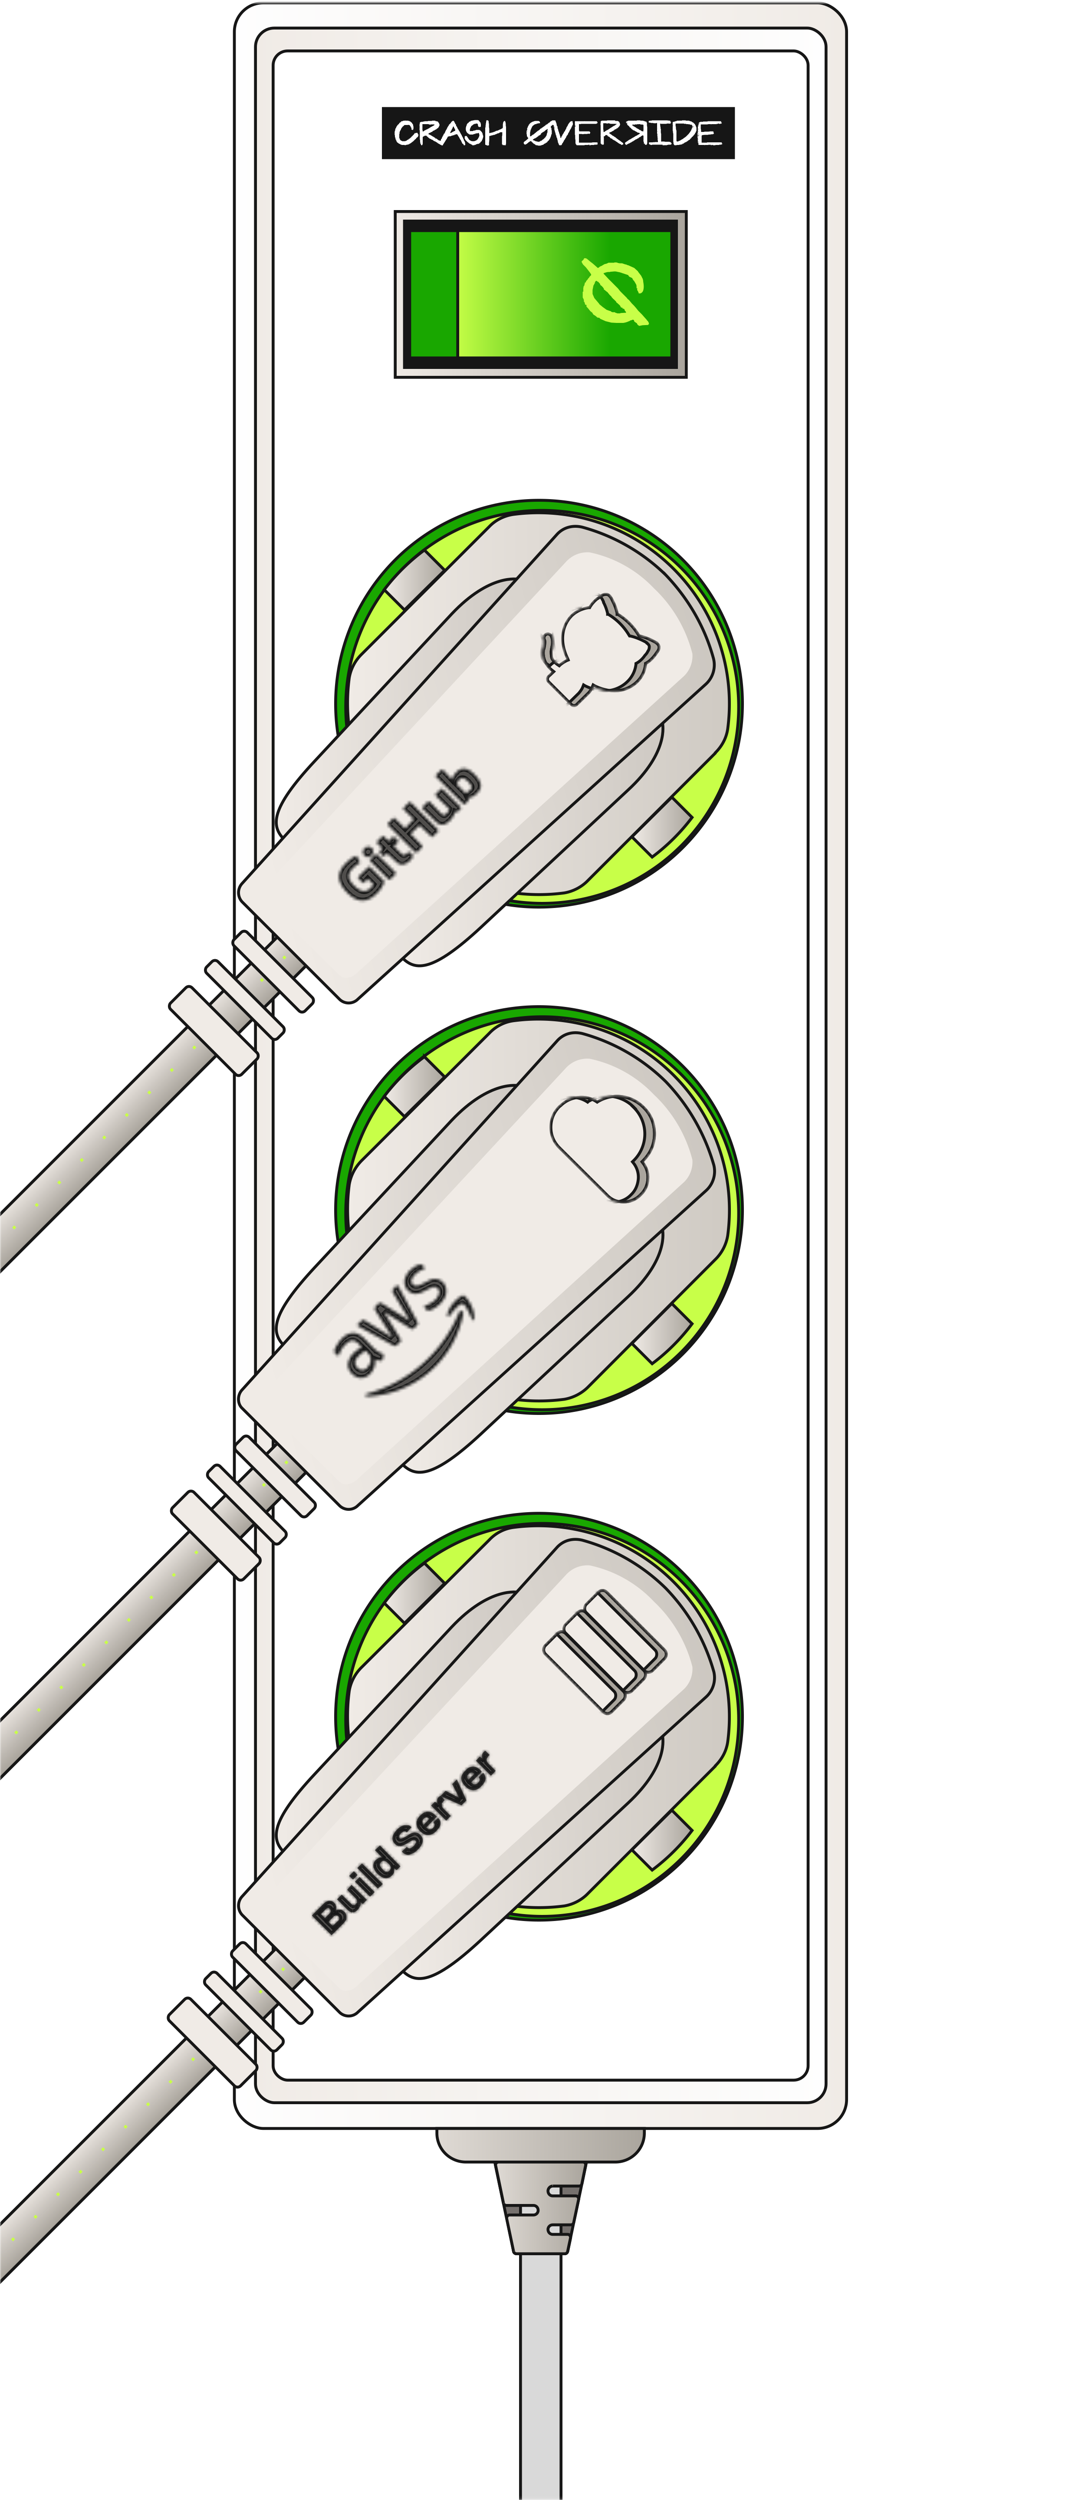 <svg viewBox="0 0 375 864" fill="none" xmlns="http://www.w3.org/2000/svg"><mask id="a" style="mask-type:alpha" maskUnits="userSpaceOnUse" x="0" y="0" width="375" height="864"><path fill="#D9D9D9" d="M0 .9h375v863H0z"/></mask><g mask="url(#a)"><rect width="734.6" height="211.6" rx="10" transform="matrix(0 -1 -1 0 292.6 735.6)" fill="url(#b)" stroke="#161616"/><rect x="-.5" y="-.5" width="717" height="197.2" rx="6.5" transform="matrix(0 -1 -1 0 285 726.2)" fill="url(#c)" stroke="#161616"/><rect width="701.3" height="184.9" rx="5" transform="matrix(0 -1 -1 0 279.3 718.9)" fill="#fff" stroke="#161616"/><path transform="matrix(0 -1 -1 0 236.7 129.9)" fill="url(#d)" stroke="#161616" d="M-.5-.5h57.3v100.6H-.5z"/><path fill="#161616" stroke="#161616" d="M233.8 127V76.4h-94V127z"/><path fill="#19A700" stroke="#161616" d="M232.2 123.7v-44h-90.6v44z"/><path transform="matrix(0 -1 -1 0 231.7 123.2)" fill="url(#e)" stroke="#161616" d="M-.5-.5h44v74h-44z"/><g filter="url(#f)"><path d="m224.1 112 .2.1c0-.5-.2-1-.7-1.4l-.1-.2-.9-1-.7-.8-1.3-1.3-.8-1-.7-.8-.7-.7-1-1.2-.5-.4-.3-.4-1.6-1.6-.6-.6-.8-1-1.2-1.2a94.6 94.6 0 0 0-2-2L209 95l-.3-.3-.1-.3 1-.3.5-.1h.6l.4-.1c.7 0 1.4-.2 2.1 0l1 .2 3 1v.2l.4.4.7.3.3.2v.3h.2a24.3 24.3 0 0 1 0 .3l.3.2.6 1v.1l.2.2v.3h.1v.8l.1.3h.2v.2l.2.2-.2-.2h-.1c0 .2 0 .4.2.6l.3.6c0 .1 0 .4.3.3h.2c.5 0 1-.6 1.1-1 .3-1 .2-2 0-3.1V97l-.1-.3v-.2l-.1-.2-.5-1-1-1.3-.1-.2-.3-.3-1-.9-2-.9-.4-.1-.4-.2h-.2L215 91h-.8l-.5-.1h-.2v-.1l-.5-.1h-.6l-.2.1h-1.9l-.6.3-.8.2-1 .6a25.9 25.9 0 0 0-.5.2c-.3.2-.5.5-.8.5l-.9-.8-.8-.7-.9-.7-1.2-1c-.7-.3-1-.2-1.1.3l-.4.4c-.3.1-.3.4-.2.6l.4.7 1 1 1.4 1.8.2.3.2.3v.3l-.3.3-.3.3-.1.3-.2.1-.2.3-.2.3c-.3.3-.5.5-.5.8v.1h-.3l-.3 1.2-.2.1v.3l-.1.3v1.3h-.2v1.5h.2-.2v.5l.3.6.1.3v.6h.1l.1.1.3 1 .1-.1.3.1v.6l.5.5a89.2 89.2 0 0 0 .8 1v.1h.2l.2.3h.2l.1.2.2.3.1.2.2.2.2.1.6.4c.2.2.4.5.8.5h.3l.4.4 1.8.8 2 .5 1.8.1h2.3a7 7 0 0 0 2-.6c.2 0 .3-.1.3-.2l.4-.1h.2v-.1l.4-.1h.2l.2.2.1.2v.2a123 123 0 0 0 1 .7v.2l.2.2.1.2h.2l.1.2h.3l1-.2 2-.1v-.3Zm-3.7-13.3Zm1.6-2.5Zm-11.7-5 .4-.2-.4.2Zm2.6-.2h.1l.3-.1h-.3Zm-1.4.8h.1-.1Zm-3.1 1ZM220 107v.3-.3Zm-1.5-.5Zm-3 0c.2.2.4.2.5.2-.1 0-.3 0-.4-.2Zm-6.6-6.7Zm-.3-.4-.1-.3.1.3Zm-1.2-1.4.3.2-.3-.2Zm-.9-1h.1Zm-1.2.5-.1.2v-.2Zm-1.7.6v-.4.6-.2Zm1.3.5v-.2.2Zm-2 7Zm.3.2h-.1Zm4.3 2.5v.1-.1Zm6.9 0h-1l-.6-.2h-.1l-.2-.2h-.8l-.3-.1-.2-.1v-.1l-.9-.3-.6-.2-1.4-1-1.2-1v-.1l-1.7-2-.3-.7-.3-.7v-1.4l.3-1.5.1-.2.1-.1v-.1l.3-.5v-.2l.1-.2c.4-.5.3-.4.7-.2l.2.2h.2l.2.3.1.1a8.3 8.3 0 0 1 .3.3v.2l.3.4c.2 0 .2.1.3.2l.2.2.2.2.1.2.2.2v.3l.2.2h.1l.2.2.5.4.4.3c0 .2.2.3.3.4l.2.3.6.6.2.2h.1-.1l.1.3h.2v.1l.2.3h.1l.2.2.8.8v.2l.3.2.9.8.1.2h.1v.3h.2v.3h.4l.2.2v.2h.4l.2.2.1.2v.2l.3.3.4.3v-.2.2a38 38 0 0 0-.4-.3l.2.4-.1.1h-.4a282 282 0 0 1-1.5.1Zm-.4 0v.1Zm3 .8v.2-.2Zm1.8 1.2h.4-.4Zm1 .8Z" fill="#C8FF48"/></g><path d="M222.7 735.6v1.6a10 10 0 0 1-10 10H161a10 10 0 0 1-10-10v-1.6h71.7Z" fill="url(#g)" stroke="#161616"/><path d="m202.7 747.2-6.5 30.9a1 1 0 0 1-1 .8h-16.7a1 1 0 0 1-1-.8l-6.5-30.9h31.7Z" fill="#76716E" stroke="#161616"/><path fill="#D9D9D9" stroke="#161616" d="M193.9 968.3V747.7h-14v220.6z"/><path fill-rule="evenodd" clip-rule="evenodd" d="M199 758.9a1 1 0 0 1 1 1.2l-1.7 8a1 1 0 0 1-1 .8H191a1.7 1.7 0 0 0 0 3.3h5.2a1 1 0 0 1 1 1.2l-1 4.7a1 1 0 0 1-1 .8h-16.7a1 1 0 0 1-1-.8l-2.3-11.3a1 1 0 0 1 1-1.3h8.2a1.7 1.7 0 1 0 0-3.3H175a1 1 0 0 1-1-.8l-2.7-13a1 1 0 0 1 1-1.2h29.2a1 1 0 0 1 1 1.2l-1.4 6.4a1 1 0 0 1-1 .7h-9a1.7 1.7 0 1 0 0 3.4h7.9Z" fill="url(#h)"/><path d="m196.2 778 .5.2-.5-.1Zm-1 .9v.5-.5Zm-16.7 0v-.5.5Zm-1-.8h-.5.5Zm6.9-12.6v-.5.5Zm0-3.3v-.5.5Zm6.6-6.7v-.5.5Zm10.1-.7h.5-.5Zm-1 .7v.5-.5Zm-28.8-7 .5-.2-.5.1Zm1-1.3v-.5.5Zm2.7 15v-.5.5Zm-1-.8h.5-.5Zm1.2 5.4.4-.2-.4.2Zm1-1.3v.5-.5Zm25.3-18.3v.5-.5Zm-1.5 12.9h.5l-1.7 8h-.5l-.5-.1 1.7-8h.5Zm-2.7 8.8v.5H191v-1h6.3v.5Zm-6.3 0v.5c-.6 0-1.1.5-1.1 1.1h-1c0-1.2 1-2.1 2.1-2.1v.5Zm-1.6 1.6h.5c0 .7.5 1.2 1.1 1.2v1c-1.2 0-2.1-1-2.1-2.2h.5Zm1.6 1.7v-.5h5.2v1H191v-.5Zm6.2 1.2.5.1-1 4.7-.5-.1-.5-.1 1-4.7.5.1Zm-1 4.7h.5c-.2.8-.8 1.3-1.5 1.3v-1c.3 0 .5-.2.5-.4h.5Zm-1 .8v.5h-16.7v-1h16.7v.5Zm-16.7 0v.5c-.7 0-1.3-.5-1.5-1.2l.5-.1.5-.1c0 .2.3.4.5.4v.5Zm-1-.8h-.5l-2.3-11.2.5-.1.4-.2L178 778h-.5Zm-1.4-12.6v-.5h8.3v1H176v-.5Zm8.3 0v-.5c.6 0 1.1-.5 1.1-1.1h1c0 1.2-1 2.1-2.1 2.1v-.5Zm1.6-1.6h-.5c0-.7-.5-1.2-1.1-1.2v-1c1.2 0 2.1 1 2.1 2.2h-.5Zm-1.6-1.7v.5H175v-1h9.4v.5Zm-10.4-.8-.5.1-2.7-13h.5l.5-.2 2.7 13-.5.1Zm-1.7-14.2v-.5h29.2v1h-29.2v-.5Zm30.1 1.2.5.1-1.3 6.4-.5-.1-.5-.1 1.3-6.4.5.1Zm-2.3 7.1v.5h-9v-1h9v.5Zm-9 0v.5c-.7 0-1.2.6-1.2 1.2h-1c0-1.2 1-2.2 2.1-2.2v.5Zm-1.7 1.7h.5c0 .7.5 1.2 1.1 1.2v1c-1.2 0-2.1-1-2.1-2.2h.5Zm1.6 1.7v-.5h8v1h-8v-.5Zm10.1-4.1h.5c-.2.8-.8 1.2-1.5 1.2v-1c.3 0 .5-.1.5-.3h.5Zm-29.8-6.4-.5.1c-.2-.9.5-1.8 1.5-1.8v1c-.3 0-.6.3-.5.6l-.5.1Zm3.7 13.8v.5c-.7 0-1.3-.5-1.5-1.2h.5l.5-.2c0 .2.3.4.5.4v.5Zm23.3 5.9h.5c-.2.8-.8 1.3-1.5 1.3v-1c.3 0 .5-.2.5-.4h.5Zm-23.2-1.3h-.4c-.2-.9.5-1.8 1.4-1.8v1c-.3 0-.5.3-.5.6l-.4.2Zm26.4-19.6v-.5c1 0 1.6.9 1.4 1.8h-.5l-.5-.2c.1-.3-.1-.6-.4-.6v-.5Zm-5.3 25v-.5c1 0 1.7.9 1.5 1.8h-.5l-.5-.2c0-.3-.2-.6-.5-.6v-.5Zm3.8-12.1-.5-.1c0-.3-.2-.6-.5-.6v-1c1 0 1.7.9 1.5 1.8l-.5-.1ZM132 37h122v18H132z" fill="#161616"/><path d="M191.3 43.2h-.2v-.1l-.2.1-.1.2h-.1l-.1.1-.2.1v.6c.2 0 .2.2.2.3v.5h.1v1.3l-.2.3v.2l-.2.6-.2.4v.2h-.2v.2l-.3.4-.3.2v.1h-.1v.2h-.1l-.3.3v-.1l-.2.1-.1.2h-.2l-.3.2-.1.1-.3.2h-.4v.1h-.1l-.1.1h-.7l.2.1h-.3v-.1h-.2v-.1l-.1.1h-.1l-.1-.1h-.2c-.2 0-.3-.1-.4 0V50l-.3-.1v-.1h-.1v-.1h-.1c-.1 0 0 0 0 0h-.2v-.2h-.2l-.1-.2-.2-.2h-.1l-.1-.1v-.2h-.5l-.2.2-.3.2h-.1l-.1.2-.2.1-.2.2-.4.2-.2.1-.2-.1-.2-.2-.1-.2c0-.2 0-.4.2-.5l.3-.3h.1l.7-.6.3-.3-.1-.2-.2-.2v-.2c-.1 0-.2 0-.2-.2v-.5l-.1-.1v-1.2l.1-.1h.1c-.1 0-.1-.1 0-.1v-.7l.2-.3.1-.4.2-.2v-.2l.3-.3s0-.2.2-.2c0-.2.2-.2.3-.3l.3-.2.3-.1c.1-.2.2-.1.4-.1v-.1l.5-.1h1.1l.3.1v.1l.2.1v.2l.1.2-.2.1h-.3c0 .1 0 0-.1 0l-.2.1h-.4l-.1.2h-.4l-.1.1c-.2 0-.4.2-.5.3l-.1.1s-.2 0-.1.1h-.1l-.1.2-.2.2h.1l-.1.1v.1l-.2.3c0 .2 0 .3-.2.4v.2l-.1.3v.3l-.1.1v1.4h.2c.1 0 .2 0 .3-.2l.4-.3.2-.1.2-.1s.1-.2.2-.1v-.1l.2-.2.2-.1.3-.3.3-.2.3-.3h.2l.5-.5.2-.2h.2c.1-.2.2-.3.4-.3V44h.1l.1-.1.3-.2.4-.3h.1v-.1l.1-.1.3-.2h.2l.1-.2h.1l.4-.4h.2l.2-.3.3-.2.4-.2.1-.1h1l.2.5.2.5.1.4v.3l.3.5v.5l.1.2.1.2v.2l.1.2v.3l.2.2v.4h.1v.1l.2.6v.2c.1.1.2.2.1.3l.1.3v.2l.3-.1v-.4c.2 0 .2-.1.2-.2h.1v-.2s.1 0 0-.1l.2-.2v-.1l.2-.2V46h.2v-.4h.1l.1-.1v-.1c0-.1.1-.1.2 0v-.3l.3-.5.1-.2.1-.3c0-.2.2-.3.3-.5l.2-.4c0-.1 0-.2.2-.3v-.1l.2-.3s.2 0 .1-.2c.2 0 .2 0 .2-.2l.2-.1.2-.1c.1 0 .3-.1.4 0h.1v.4l.1.3v.5l-.2.2v.3l-.2.1v.1l-.2.5-.2.3-.4.7v.2h-.1v.1l-.1.1c0 .2-.1.2-.2.3l-.1.4-.2.3-.2.2-.2.4-.1.3-.2.2c0 .1-.1.2 0 .2h-.1l-.1.2-.1.2-.2.1v.2c0 .2-.1.2-.2.2v.2h-.1v.2h-.1v.2h-.2v.2l-.1.2-.1.2-.2.1h-.6l-.1-.2-.1-.2-.1-.3-.2-.4v-.4l-.1-.2h.1-.1l-.1-.4v-.2l-.1-.1v-.2l-.2-.2V47h-.1.1v-.1l-.2-.2v-.2l-.1-.3s-.1-.1 0-.2v-.1l-.2-.2v-.4l-.2-.4v-.6l-.2-.2h.1l.1-.1h.1v.1-.3l-.2.1h-.1v-.4c-.1-.1 0-.1 0-.2h-.1v-.1Zm-9 2.5h-.1.2-.1Zm9.3-2.2v-.1c-.1 0-.1 0 0 0Zm-6.8 4.3-.4.3-.2.1v.2l.2.1h.2v.1c.2 0 .3 0 .4.2h.3l.2.1h.2l.2.1h.4l.2-.1h.1l.2-.2.4-.1.3-.3.2-.1c0-.1.1-.2.2-.1.1-.1.1-.3.2-.2l.1-.2.1-.1.2-.1v-.2h.1l.1-.2.2-.3.1-.4v-.2l.1-.1v-.2l.1-.1c.1 0 0-.1 0-.1v-.2c.1-.1 0-.2 0-.2V45l.1-.2v-.2h-.2l-.1.2h-.2l-.2.1h.1l-.1.1-.3.2-.1.2h-.1l-.3.2-.4.2-.1.2h-.3v.4c-.1 0-.2 0-.2.2h-.1l-.2.2c-.2 0-.4 0-.4.3h-.2l-.1.2h-.1l-.2.1v.1l-.4.2-.1.1h-.1l-.1.1Zm-2.6-2.5v.1h.1v-.1h-.1Zm9.3-2.1v-.1c-.1 0 0 0 0 0v.1Zm-9.2 2.3h-.2.2Zm-.3 0Zm.1 0c0 .1.1.1.1 0Zm9.8-1Zm-9.7.6h.1Zm2.6 4.8h.1Zm-2.4-4.9Zm7-.4Zm-7 .2h-.2.2Zm.7-1.7Zm8.7 1.1v.1Zm.7 2.3h-.1Zm-4.4 1.6Zm-3.3-1.6v-.1Zm6.9-2.7h-.1Zm.5 2.9h.1Zm-2.6-2.3Zm3 2.8Zm-10.2.4Zm-.4-1.7Zm11 3h-.1Zm-8.6-.8Zm-2-3.2h-.1Zm6 3.1Zm4.4 0v-.1Zm-.3-.4Zm-.5-2.4Zm-.1.2Zm-2.5 0v.1Zm-7.3 1.5Zm10.4-.2Zm-5.5 3.5Zm7.7-3.9Zm-9.9 0Zm-33.4 2 .1.2s.1-.1.2 0l.3.1h.4v-.4l.1-.2h.2-.1l.1-.2.1-.3v-.1l.2-.2V47s.1 0 0-.1c.1 0 .2 0 .2-.2h.1c0-.2 0-.4.2-.5h.1v-.1l.1-.1v-.2h.1l.1-.3s.1-.1 0-.2c.2 0 .2-.2.2-.3l.1-.1.2-.3v-.1l.1-.1.1-.3.2-.3.1-.2.2-.2v-.2l.4-.4.4-.4v-.1l.1-.2h.2v-.2h.1l.3-.2.2.1.1.1.2.3v.2l.2.1v.3l.3.2v.3l.1.2v.1c.1 0 .1.1 0 .1h.2v.1l.2.4.1.3c.1 0 .2.1.1.2l.2.1v.2l.2.2v.1l.2.2v.2h.1l.1.2v.1l.1.1.2.4.1.1v.1h.1v.3h.1v.1l.2.3v.1c.2.1.1.2 0 .2h.1l.1.2.2.4v.1s.1.1 0 .2c.2 0 .2.2.2.2l.2.3v.2c.1.1 0 .2 0 .2l.1.2v.3l-.1.2h-.4l-.1-.3-.2-.2c-.2 0-.3-.2-.3-.4l-.1-.1-.2-.5-.1-.2-.3-.4-.2-.4-.1-.2-.2-.3-.3-.5-.1-.2h-.1v-.1h-.5s0 .2-.2.2l.1-.1s-.1 0 0 0h-.2l-.1.1v.1h-.5.1v.1h-.2l-.3.1h-.1l-.4.2h-.6l-.1.1h-.1l-.2.1v.2l-.2.2v.1l-.1.2-.3.4v.1c-.2.1-.2.3-.3.4 0 .1 0 .2-.2.2v.2l-.1.1-.1.2h-.1v.1l-.2.3v.2h-.2l-.1.2s-.1-.2 0-.2h-.3c0-.2-.1-.2-.2-.1l-.1-.1h-.1c0-.2-.2-.1-.2-.2h-.1v-.1h-.2v-.1h-.2l-.1-.2h-.2v-.1l-.1-.1h-.2v-.1l-.1-.1h-.1s-.1-.1-.2 0c0-.2-.1-.2-.2-.2 0-.1-.1 0-.2 0v-.1l-.2-.1-.1-.1-.3-.2c-.1 0-.2-.2-.4 0V48h-.5v-.2h-.2v-.1h-.1v-.1h-.2v-.1l-.2-.2-.1-.1h-.1l-.2-.3h-.6l-.1.1-.2.1s-.1.1-.2 0v.2h-.2v2.4l-.1.3c0 .2-.2.2-.2.1l-.1.2-.1-.2h-.1v-.2l-.1-.2h-.1v-.2l-.1-.5v-.6l-.1-.2v-2.3s-.1 0 0 0v-.8l-.1-.2v-.4l.1-.1h-.1V44h.1c0-.1 0 0 0 0l-.1-.3V43l.1-.2v-.4c.1 0 .1 0 0-.1l.5-.2h.6c0-.2 0-.1.1-.1h.2l.3-.1h1l.2-.1h1.2l.2-.1h1l.2.2h.5v.1h.2l.2.2v.2h.2v.2c.1 0 .1.1 0 .2.2 0 .2.2.2.4v.2l-.1.1v.1l-.2.3v.1l-.2.2-.1.1-.2.1-.1.1-.1.1-.2.1c0 .2-.2.1-.2.1l-.2.1-.2.2h-.1l-.2.1h-.2v.2h-.2v.2h-.3l-.1.1-.4.2-.3.1-.2.2h-.2.1v.1h.2v.2h.2c.1 0 .2 0 .3.2h.2l.2.2c.1 0 .2 0 .3.2.2 0 .3.1.3.2h.3v.2h.2l.3.2h-.1v.1l.3.1h.2l.1.1.1.1v.1h.2l.1.1Zm1.3.3h.1v.1Zm0-.3v.1-.1h.2-.2Zm4.4-4-.2-.2v-.2l-.1-.1v-.1h-.1l-.2.2v.1l-.1.3-.2.3-.1.2v.1l-.2.3-.2.4v.1l-.1.1-.1.2.3-.1h.3v-.2h.2l.3-.2c.2 0 .2-.1.3-.2h.3s0-.2.1-.1c0-.1.1-.2 0-.2v-.2c0-.2-.1-.2-.2-.3v-.1Zm-9.5-1.4H146V45l.1.1v.4a6.6 6.6 0 0 1 .4-.2l.1-.1.1-.1h.1l.1-.1h.1l.3-.2.3-.1.2-.1.1-.1.2-.1h.2c0-.2.2-.2.3-.3h.1c.1-.2.3-.2.4-.3h.1l.1-.1.2-.1.4-.2.1-.1.2-.2-.1-.1h-1.2l-.2.1h-.2V43h-.3l-.1-.1h-.5Zm5 5.6h-.1Zm1.4-2.2v.1Zm-7.8.6Zm7.3-.2Zm3.6-2.5Zm-3.4 2.3v-.1Zm0-.6v.1h.1Zm0 .4h.1Zm-.4.9Zm.2-.4v-.1Zm-5.2-.2Zm4.9.4Zm.9-1.1h-.1Zm-1.2 2v.1Zm-.4.9Zm0-.5Zm-.6.3h-.2.2Zm1.7 0v-.1Zm-3.3-5.7h-.1Zm2.1 5.8Zm0 0h.1Zm-.2 0Zm.4-.4Zm-.9-5.4Zm1.4 4.7s-.1 0 0 0Zm.4-.7Zm.2-.3Zm.3-.6Zm64.2-1.6-.2-.1c0-.2-.1-.2-.2-.2h-.1l-.1-.2v-.1h-.1c0-.2-.2-.2-.2-.3h-.1v-.1a.5.5 0 0 1-.3-.2l-.2-.2h.1v-.4l-.2.1v-.2h.2v.1s0-.1-.1 0l.1-.2c.1.1 0 0 .1 0h-.1v-.1h-.1v.2h-.4l.2-.1v-.1h-.2l.1-.2c.1 0 .2 0 .2-.2h.2a2.3 2.3 0 0 1 .4-.2h2.1c.1-.1.2 0 .2 0h.5c0-.1.1-.1.2 0v-.1h1.1v.1h.8l.4.1h.1l.4.2h.4v.3c.2 0 .2.2.2.3v.9l.1.4v5.6l-.2.5c-.2.1-.3.1-.4 0h-.2v-.2h-.2.1v-.2h-.1v.1-.1l-.2.1V49l-.1-.1.1-.1h-.2l.1-.2V47l-.1-.2h-.3l-.4.3h-.1l-.1.2-.3.1-.2.1-.3.3-.3.1-.3.2-.2.1h-.1l-.4.3-.2.1-.4.3h-.1l-.2.1-.2.2-.3.1-.3.2-.5.2-.5.3c-.2.2-.4 0-.4-.1v-.2h-.2v-.2c0-.2.1-.2.2-.3l.7-.5h.1l.1-.2h.2l.1-.2h.1l.2-.1.2-.1c.2 0 .2-.2.3-.2 0 0 0-.1.1 0l.1-.1.3-.2.4-.2.6-.4.5-.2.2-.2h.2v-.1l.4-.2.2-.2s0-.1 0 0c-.2 0-.2-.1-.2-.2h-.4v-.1h-.4v-.2h-.2l-.1-.1-.2-.1-.2-.1h-.1c0-.1 0-.2-.2-.2h-.2V45h-.2.1-.1l-.2-.2h.2-.2s-.2-.1-.1-.2h-.3v-.2Zm1-1.3h-.2V43l-.3.1h-.2v.2l.1.1h.2l.1.2h.1v.1c.2 0 .3 0 .4.2l.2.1h.1c.1 0 .2.1.2.3h.3c.1.2.2.2.4.3.2 0 .2.1.3.2v.1h.4v.1h.1v.1h.2l.1.2.5.1h.2l-.1-.2h.2-.1c-.1-.1 0-.2 0-.2v-1.8h-.1V43s-.1.1-.2 0v.1h-.2V43h-.1c0 .1 0 .1-.1 0l-.2.1V43h-.2v-.1c-.1.1-.1 0-.2 0h-.5.1v.1h-.1v-.1h-.2l-.3.1h-.7v.1h-.2Zm3.3 6.2v.1l.1.2v-.3Zm-1.4-3.2h.1Zm-1.5-3.2s0 .1.1 0Zm3 6.1v.1-.1Zm0-4.4h.1c0-.1 0-.1-.1 0Zm-3.3-1.6Zm3.4 2.5h-.1Zm-.1 3.6v.1Zm-4-1.3v.1Zm4-2.4c0-.1 0-.1 0 0Zm0-2.2c.1 0 .1 0 0 0Zm-.6 2.2Zm.6 2h-.1Zm-.2 2Zm-4.5-1.2Zm3-2.2Zm15.1 3.7h-.2v.2h-.3l-.3.1h-.3l-.2.1h-.6l-.5.1h-.4l-.2-.1V50l-.1-.1-.1-.2c0-.2-.1-.3 0-.4l-.1-.3v-2.8l-.1-.3v-.4l-.1-.4v-1.5l.1-.1v-.1s0 .1 0 0h-.1v-1c0-.2 0-.3.3-.3h.2l.4-.2h.3l.3-.2h1c0-.1 0-.1.1 0h.6v-.1h1.3v.1h1.2c.2.2.3.2.5.2h.2l-.1.1h.3v.2h.2s0 .1.1 0c0 .2.2.1.2.2h.1v.1l.2.2h.1l.2.3s0 .2.2.2v.2l.1.3h.1v.2l.1.2v1.1l-.1.2-.1.1v.2l-.1.1v.1l-.2.1v.2s0 .2-.2.2c0 .1 0 .2-.2.2v.2l-.2.1-.1.2-.1.1-.2.1s0 .1 0 0l-.2.3h-.1v.2a23.3 23.3 0 0 0-.1 0h-.1v.1l-.2.2-.1.2h-.2c0 .1-.1.2-.3.2l-.2.2-.1.2v-.1c-.2 0-.3.2-.4.3h-.2l-.3.2h-.2v.2h-.2c0 .1 0 .1 0 0-.1.2-.2.2-.3.2Zm3.6-5.7-.1.2h.1V44Zm-5.3-1.3h-.8v1h.1v.6c.1.1 0 .2 0 .2l.2.7v3.4c0 .2.1.3.3.3.2 0 .4 0 .5-.2.2 0 .5-.1.7-.3l.9-.5.1-.2h.1l.3-.2.4-.3.5-.5.4-.4.3-.4.3-.4.1-.2.1-.1.1-.3h.1v-.3l.2-.2v-.3l.3-.1-.2-.1v-.2l.1.1.1-.1.1.2c0-.2 0-.2.1 0v-.2c-.2-.1-.1-.1-.2 0h-.2v-.1l.2-.1h-.3v-.2s-.1 0 0-.1l-.2-.1h-.5V43h-.1l-.1-.1-.1.1h-.2v-.1h-.8l-.2-.2v.2l-.1-.2v.1h-.4l-.1-.1h-.4c0-.1 0 0 0 0h-1.8Zm5.4 1.7h-.2.2Zm-.3-.2h-.1Zm.2 0h-.1Zm-.1-.3h.1-.1Zm-3.3-1.3h.1-.1Zm-3.6 1Zm6.8.5Zm-.6-1.2v.1Zm-6.2 0Zm3 7v-.1Zm3.9-6.6ZM207.6 42v-.1h.1l.3-.2h1.7l.2-.1h2.3c0 .1 0 0 .1 0h.3v.2s0-.1.1 0h.8c0 .1 0 0 .1 0v.1l.3.1.1.2h.1v.2l.2.4v.3l-.1.3-.2.3-.2.2v.1c-.2 0-.2.1-.3.2v.1h-.1c-.2.1-.4.1-.4.3l-.3.1h-.2l-.1.2-.2.1-.1.1-.3.2h-.2v.1l-.4.2-.2.1h-.2l-.2.2v.1h-.1l.3.2.3.2.3.2s0 .1 0 0l.2.2.4.2.3.2v.1h.2a9.2 9.2 0 0 1 .6.5l.4.3.4.3.2.1.2.2h.1l.2.2.4.3.3.2.1.2v.3s-.1.1-.2 0l-.2.2-.4-.1v-.2h-.4v-.1l-.2-.1c-.2 0-.2-.2-.3-.2h-.1l-.1-.1-.2-.2-.4-.2-.2-.2-.4-.2-.4-.2-.3-.2v-.2h-.5v-.2h-.1c-.2 0-.2-.2-.2-.3h-.2v-.2h-.1v.1a.8.8 0 0 1-.3-.2h-.1c-.1 0-.1-.1 0-.2h-.2v-.2h-.7v.1l-.1.2-.3.1c-.1 0-.2.2-.1.4v2.3l-.1.2h-.5l-.1-.1h-.1c0-.1 0 0 0 0l-.1-.2c-.1 0-.1 0 0 0l-.2-.1V48s-.1-.1 0-.1V47c0-.2-.1-.3 0-.4v-3.1c0-.1-.1-.1 0-.2V43h-.1v-.3h.2l-.1-.1v-.7Zm3.3.7h-.4s.1 0 0-.1h-.2v.1l-.1-.1-.2.1h-.4v-.1h-1.1v2l.1.7v.3s0 .1.1 0h.2l.2-.2.2-.1.3-.2.3-.2h.2l.3-.3h.2v-.1l.3-.2.3-.2a2 2 0 0 0 .6-.4h.1l.2-.2h.1l.2-.1.3-.2.2-.2c.2 0 .2-.1.2-.2h-2.2Zm-1.1 4s-.1-.1-.2 0h.2Zm2.5-4h.1-.1Zm-3.7 3.2h.1Zm3.2-2Zm1.1-.6h-.1.1Zm-2 4.2.1.1Zm0-.1s0-.1 0 0Zm1 .7Zm-4 1.5Zm7 .3Zm-5.6-7.3Zm5.5 7.3Zm-4.3-2.7h-.1Zm-2.8 2.3Zm3.5-2-.1.1Zm.8-3.7Zm-2 3v-.1Zm-66.7-.8h.4l.2-.1h.4v.1l.1.2v.2h.2v.4l-.1.3-.1.2a50.7 50.7 0 0 0-.5.4l-.1.2-.2.2-.3.2v.1l-.3.2v.1l-.3.2-.1.1s0 .1-.1 0v.1l-.2.1a5.2 5.2 0 0 0-.2.2l-.2.1-.3.2h-.1l-.1.1-.1.1h-.2l-.2.1h-.4v.1h-.2l-.3.1-.2-.1h-.3s0-.1-.1 0h-.4l-.4-.1-.2-.1-.1-.1h-.2v-.1l-.3-.1-.2-.2-.2-.1-.1-.1-.1-.1-.1-.2c-.1-.1-.1-.1 0-.2l-.2-.1v-.3l-.1-.1h-.1v-.4l-.2-.5v-.5c-.1 0 0 0 0 0l-.1-.2v-1l.1-.4.1-.2v-.2c0-.1.1-.2 0-.2l.2-.3v-.1h.1l.1-.4.1-.1.2-.3v-.1h.1l.2-.3h.1l.1-.1.1-.2h.1v-.1l.1-.2h.2c0-.2.1-.2.3-.2V42l.2-.1h.2l.5-.2h.4c0-.1.1 0 .2 0 0-.1.1 0 .2 0h.7l.3.1h.2l.2.2h.1c0 .1 0 .1 0 0h.1v.2-.1h.1s.1 0 0 .2h.3v.1l.1.1v.1l.2.2v.1l.2.2v.4l.1.2v.7l-.1.4-.1.1h-.3v-.1h-.1v-.1h-.2v-.2c.1 0 0 0 0 .1l.2-.1h-.1l.1-.4-.1.1h-.1l-.1-.2v-.2h-.1l-.1-.3-.2-.1c0-.1-.1-.1 0-.2h-.4c-.1-.1-.2-.1-.2 0h-1.2l-.2.2-.2.2h-.1v.1l-.2.1-.1.2v.1h-.1l-.1.1-.1.3h-.1v.2l-.1.2-.2.3-.2.5v.5l-.1.1v1.4c.1 0 0 .2.2.2v.3l.2.2.2.2s.1.1.1 0l.2.1.1.1h1l.5-.2.2-.1v-.1l.5-.2.1-.2.2-.1h.2c0-.2.1-.3.2-.3h.1v-.1l.2-.1v-.2l.3-.1V47l.2-.2.2-.2.2-.2s0-.2.2-.2V46h.2Zm-5-3h-.1Zm4.3 4.3Zm-5.2 1.7h-.1.1Zm-.2-.1v-.1Zm5-4.8Zm-3.7-1.5Zm4.8 3.8Zm-1.3-2.8s0 .1 0 0Zm.8 3.4Zm-2-4h.1Zm1.2-.7Zm-3.8.4ZM143 47s-.1 0 0 0Zm-.2-3.7Zm-5.8 1ZM241.4 43v-.5.1h.1l-.1.1h.1v.1h.2c-.1-.1-.1-.2 0-.2l-.1-.2h-.1v-.1h.2l.4-.2h.9V42h1.4c.1-.1.1 0 .2 0v-.1h4.6v.2h.1v.3h.2s-.1.1 0 .2h-.3.2v.1h-.3l-.1.1h-.5v-.1h-.3l-.2.1v.1h-.1v-.1h-.2l-.1.2v-.1h-.8s.1 0 0 0h-.9l-.2.1v-.1h-.8l-.5.1h-2c-.2 0-.2 0-.2.3v1.1c.1 0 0 .1 0 .1v.1l.1.2v.7l.1.1h.9l.2-.1h1.3c0-.1.1 0 .2 0 0-.1 0 0 .1 0l.2-.1h1.1l.2.1v.4h.2l-.1.1v.3h-.3v.1h-.5c0 .1 0 .1-.1 0h-.2v.1c-.1 0-.2.1-.2 0h-.4l-.4.1h-1.1s-.1.1-.2 0l-.4.1h-.3v.1l-.1.2v2.3h1.4c0-.1 0 0 0 0h.4l.1-.1h5.1l-.1.2.1.2h.2v.1l-.2.1h.1l-.1.1h-.1l-.3.1h-.4c0 .1 0 0-.1 0l-.1.1h-1.1l-.3.1h-.7V50l-.1.1h-.3c0-.1 0 0-.1 0v.1h-.2V50h-.1l-.2.1h-.1l-.1-.1h-.3v.2-.1h-.1c-.1.1 0 0-.1 0h-1l-.2.1v-.1h-.7.1-1.3c-.1 0-.2 0-.2-.2v-.5h-.2l.1-.1c0-.1 0 0-.1 0v-.8h-.1v-.2.1h.1c0-.1-.1-.2 0-.2V48v.1h-.1l.1-.1v-.2h-.1v-.5h.1v-.2.2h-.1V47h.2v-.2h-.1v.1h-.1v-.2h.2l-.2-.1v-.7h.1v-.2c-.1 0 0-.2 0-.2v-1.8h.2v-.1h-.1v.1-.5h.2V43h-.1Zm0 4.4v-.1Zm0-1v.1h.1Zm0-3h.1v-.1Zm0 .4h-.1.2Zm0 1.5v.2c0-.1.2 0 .1-.2Zm0 3.8h.1v-.2h-.1v.1Zm0-1.4v.2-.2Zm0-1.1s0-.1 0 0v.2-.2l.2.1v-.2h-.1Zm0 .3v.2l.1-.2h.1v-.1h-.3Zm0-.8.1.2V46h-.1Zm0-1.6v.2h.2l-.1-.1v-.1h-.1Zm0 3.3h-.2v.2l.1-.2Zm0-4.2h.2-.2Zm.2 1.5h-.2.2Zm0 4.1h-.2l.1.1v-.1Zm-.1-1h-.2v.1l.2-.1Zm.2-5.3h-.2.2Zm-.2 1v.2-.1Zm-.1 4.2v-.2.2Zm.2-4.4h-.1.1Zm-.2 1.2c0 .1.1 0 .2 0h-.2Zm.1-.1h-.1.1Zm3.6 1.7h-.1.1Zm-3.7-1.3h.1Zm0 4.2h.1Zm.1-2.3h-.1c0 .1 0 .1.1 0Zm.1 1Zm-.3-.4c-.1 0-.1 0 0 0Zm0-2-.1-.1Zm.1 0v-.1Zm-.2 1.7v.2-.2Zm.3.1h-.2s.1.1.2 0Zm-.1.7-.1-.1Zm0 .3h.1Zm-.1-1.4h-.1Zm0-3V44Zm.2 4.8Zm-.2-1.6Zm.2-2.9Zm0 5.7Zm-.2-2.4Zm0 1.3Zm0-2.7Zm.2-2v-.1Zm0 4.5h.1Zm0-.4Zm-.2-3.4v.1Zm0-.4Zm0 .7Zm5 4.5Zm-4.7-4h-.1Zm0-1.4Zm-.4 2.1Zm0-.5Zm-72.8-4.4c0-.1.1 0 .2 0l.2.1v.1l.1.2v.5l.1.3v1.1l.1.6V46h.2l.3-.1.5-.1a8.9 8.9 0 0 0 1.1-.4l.3-.2h.3l.7-.3.4-.2h.1l.2-.1.3-.2.2-.1c.1 0 0-.1 0-.1l.1-.1V43l.1-.6.1-.3.1-.1.2-.2c.2 0 .3 0 .3.2l.1.2.1.6v.6l.1.5v5.7l-.1.4v.2h-.4l-.3-.1-.2.1h-.1c0-.2-.1-.2-.2-.2 0 0 0-.1 0 0v-.1c0-.1 0 0-.1 0v-2.8l.1-.2c-.1 0 0-.2 0-.2v-1h-.7l-.2.1-.2.2h-.1l-.2.1h-.3v.1h-.1l-.2.1-.2.1h-.2c-.1.2-.2.2-.3.2h-.2s0 .1-.1 0l-.1.1h-.2l-.2.1h-.2l-.2.1h-.2l-.1.1h-.3v1.6l-.1.8v.8l-.4.1h-.2l-.4-.2h-.2V50h-.1v-5.9l.2-.2h-.1v-.2s.1-.1 0-.2l.1-.4v-.4l.1-.2V42h.1v-.5l.2.1-.1.1s.1 0 0 0l.2-.2Zm-.2.5V42v.1Zm.1-.2Zm1 4.2h-.1Zm0 0h.1Zm5-4.1h-.1Zm-.6 3.7Zm.2-2Zm25.1-1.8h2.9c0-.1.1 0 .2 0h.2c0-.1 0 0 .1 0h3.7c.1 0 .2 0 .3.2v.1h.1v.1l.1.2h-.1l-.2.1h.1c0 .1-.2 0-.3.2h-.9.1-4.4l-.4.1h-.2v-.1l-.2.1v2s.1 0 0 0l.1.5h3.5l.2.2v.1h.1v.2l-.1.2c-.1.2-.2.2-.3.2v-.1h-.2c-.1 0-.2.1-.4 0h.1-.1v.1h-1.2c-.1 0-.2.2-.3 0l-.1.1-.2-.1c0 .1 0 .1-.1 0h-.2c0 .1 0 .1 0 0h-.8v3h4.3l.5-.1h1.6v.3c0 .1.1.2 0 .2l.1.1-.1.1-.3.1h-.7c0 .1 0 .1 0 0-.2 0-.2.2-.4.1h.1-1v.1c-.1 0-.2-.1-.2 0h-.3V50h-.2l-.2.1H202l.1.1h-2.7l-.2-.1V50c-.1 0 0 0 0-.1h-.2v-.2l-.1-.2v-1l-.1-.6v-.8s-.1-.1 0-.1v-.3l-.1-.1v-3c.1 0 0 .1 0 .2l.2-.1v-.2h-.1v-.2h-.1V43c.1 0 0-.2 0-.2V42l.2-.2v.1h.2-.2v-.1Zm-.2.8h.1Zm0 .6h.1-.1Zm4.3 2.9h.1Zm1.2-3.4Zm-4.3 0Zm-1.2 1.3Zm0 2.6Zm4.8-1Zm-4.7-3.5Zm-.1.6ZM164.4 50s-.1.1-.2 0l-.1.1-.3.1h-.6V50h-.2l-.3-.2-.4-.2h-.1l-.2-.2-.1-.1-.3-.2-.4-.4-.4-.4v-.2l-.2-.2v-.4h.1v-.1h-.1v-.2l.2-.2h.3s0-.1 0 0h.2l.1.2.1.1.2.3.2.3.2.3.2.2.1.1.3.1s0 .1 0 0l.1.1.4.1h.7l.5-.2c.2 0 .3-.2.5-.3l.2-.2.4-.7.2-.6-.1-.5v-.1l-.1-.1c0-.2-.2-.1-.3-.2v.1l-.2.1h-.5c-.1 0-.2 0-.2.2h-.4v.1-.1h-.1l-.3.2h-1.1l-.3-.1-.2-.2-.2-.1-.4-.4v-.1l-.1-.2h-.1v-.2l-.1-.3v-.8l.1-.2v-.2l.1-.2.1-.2v-.2l.2-.3.2-.3h.2l.1-.2v-.1h.1l.2-.2h.2l.2-.2.3-.1h.3l.1-.1h.4l.2-.1h1.2l.2.1.1.1.1.1.2.3.3.3v.3l.1.1v.9c-.1.2-.3.2-.5.2h-.1l-.2-.1a1 1 0 0 1-.2-.6c0-.2-.1-.4-.3-.5h-.4l-.3.2v-.2l-.3.2h-.1.1l-.3.1h.1-.1l-.1.1-.2.2h-.1l-.1.1v.1h-.2v.2h-.1l-.1.3-.1.2-.1.1v.2l-.1.2v.1s-.1 0 0 .1v.3c0 .1.2.2.3.1h.8v-.1l.4-.1h.3s0-.1 0 0l.1-.1h.2v-.1h1.1l.3.1v.1h.1a352.7 352.7 0 0 0 .4.4v.1h.1l.3.6v.2l.2.6v.3l-.1.4-.1.2v.3c-.1 0-.2 0-.2.2v.1l-.1.1v.1l-.1.2h-.2v.1l-.2.2v.2h-.3v.1l-.1.1-.2.2c0-.1-.1-.2-.2-.1h-.1c0 .1 0 .1 0 0l-.1.1h-.4v.1h-.1.1v.1h-.2Zm-.4-7.2Zm.2 3.5Zm64.2-3.6h-.1l-.2.2s.1 0 0 0l.1.2v.5s.1 0 0 0v.1l.1.1v.5c0 .2.2.4.1.7v.8s.1.1 0 .2l.1.2v2.7h.1c.1.1.1.1.2 0h.7l.4.1h1.5l.1.1h.3v.2h.2v.2h.1v.3l-.3.2h-.8l-.3.1h-.1l-.3.1h-.3l-.2-.1v.1h-1 .2V50h-1 .1-2.8.1l-.1.1h-.3l-.2-.1h-.2l-.2-.2c0-.1-.2-.2-.1-.3v-.3h1.4c0-.1.2-.2.2 0h.1l.3-.1h1.1v-.4l-.1-.3v-.8c-.1 0-.1-.2 0-.2v-.1l-.1-.2v-.8l-.1-.2v-1.7s.1 0 0-.2v.1s-.1 0 0-.1v-1.7h-.3l.1.1h-.9l-.3-.1h-.7l-.2-.1h-.4l-.2-.1v-.5l.5-.1h.5l.1-.1h5.2c.1 0 .2.1.2 0 .1.1.2 0 .2 0l.2.1h.5l.1.1v.4l.1-.1.2.1v.1h-.2v.5-.1h-.3.1l-.2.1v-.1h-1v.1h-1.6.1-.5Zm-1 3.8v-.1.2-.1Zm0-1c-.1.1-.2 0-.2 0v.3-.2h.2v.1-.2Zm.2 2.4h-.1v.1l.1-.1Zm2.8 2.2h-.2.2Zm1.3-.8v-.1.1Zm-4.1-.5v-.1Zm1.8 1.3Zm-2.1-4.8h-.1Zm0-.8.1-.1v.1Zm.4 5.6h.1Zm2.4 0Zm-2.8-2.9v.1Zm1.2-4.7h.1Zm-1 5.8Zm0 .6h-.1Zm.1-.8h.1Zm-.2-5h-.1Zm-.1 4.5Zm0-3.2s.1 0 0 0Zm-.1-1.3Zm2 7Zm-1.8-2.9Zm4.2 2Zm-4.3-6.3Zm-.1.1Zm0 3v.1Zm.3 2.4Zm0 .3Zm-.3-4.9Zm.4 5.1Zm-.1-1.2Zm3.8 1.4Zm.4.3Zm-4.3-4Zm0 1.4Zm0-3.5Z" fill="#fff"/><path d="M241.4 43c0 .1 0 0-.1 0Zm-73-1.4h-.2.1Zm48.2 1.1v.2-.1Zm-52.1 3.5-.1.1.1-.1Zm61.9-3.5h.2-.2Zm20.8.2h.1-.1ZM142 44.4h.1Zm88.9 5.8h-.2.2Zm-12.7-5.8h-.1Zm27 5.7c0 .1 0 0 0 0Zm-87.9-3.5h-.2.2Zm82.1.4v.1-.1Zm-36.7 3.1h.1-.1Zm1.7-.1s-.1.1-.2 0h.2Zm-.8-3.7Zm37.8-3.7h.1Zm-103.2 7.1s.1 0 0 .1v-.1Zm66.8.3Zm-41.5-7v.1Zm28.1 1.4v-.1Zm34.5 5.7h.1Zm-68.3-3.6Zm88.5-.1h.1Zm-.1 3.8h-.1.1Zm-60.1.1Zm-34.7-1.9v-.1h.1Zm-4.3-6.5Zm98.7 8.3h-.1Zm-101.3-3.9Zm56.8 0Zm24.5-3.6h-.1ZM165 49.9Zm-.6.1Zm9.4-6Zm75.1 6.1ZM199 41.9h-.2.1Zm29.5.8Zm-63.1 7.1h-.1Zm-1.7-3.3Zm84.3-3.6h.2-.1Zm-19.3 7.3Zm-71.2-3.7Zm-3.9-.5Zm91 4.2Zm-91.6.1Zm33 0h-.1ZM150.7 49v.1Zm.2.2Zm59.9-1.6Zm-62.9-.1Zm101-4.7Zm-.6 0ZM164.8 50Zm42.8-8h-.1c0-.1 0 0 0 0Zm23.9 8Zm-6.1 0v.1Zm6.1.1Zm-90.8-.1v.1Zm65-7.2Zm38.6 7.5ZM220.7 43Zm-71.6 0Zm71.1 0h.1-.1Zm.8 0Zm.1 1.9Zm-2.1-1.3h.1c0 .1 0 0 0 0Zm20.4.4h-.1.1Zm-3.9-1.3Zm-23.9 0Z" fill="#fff"/><path fill="#C8FF48" stroke="#161616" d="m-49.9 489.4 156-156-9.9-9.9-156 156z"/><g style="mix-blend-mode:multiply"><path transform="scale(1 -1) rotate(45 565 -305.3)" fill="url(#i)" d="M0-.7h220.6v14H0z"/><path stroke="#161616" d="m-49.9 489.4 156-156-9.9-9.9-156 156z"/></g><path d="m-49.9 479 156.7-156.6" stroke="#C8FF48" stroke-dasharray="1 10"/><rect x="84.4" y="321.2" width="34.8" height="6.5" rx="1.5" transform="rotate(45 84.4 321.2)" fill="#F0EBE6" stroke="#161616"/><rect x="65.3" y="340.3" width="34.8" height="10.5" rx="1.5" transform="rotate(45 65.3 340.3)" fill="#F0EBE6" stroke="#161616"/><rect x="74.3" y="331.3" width="34.8" height="5.6" rx="1.5" transform="rotate(45 74.3 331.3)" fill="#F0EBE6" stroke="#161616"/><path d="M256.6 243.2a70.3 70.3 0 1 1-140.6 0 70.3 70.3 0 0 1 140.6 0Z" fill="#19A700" stroke="#161616"/><path d="M234.3 195.2a67.9 67.9 0 1 1-96 96 67.9 67.9 0 0 1 96-96Z" fill="#C8FF48" stroke="#161616"/><path d="M247.2 260.2c2.3-2.3 3.8-5 4.3-8.2a66 66 0 0 0-74.2-74.2c-3.2.5-6.1 2-8.2 4.2L125 226.1a15 15 0 0 0-4.3 8.2 66.2 66.2 0 0 0 74.3 74.3c3-.5 6-2 8.2-4.3l44-44Z" fill="url(#j)" stroke="#161616"/><path d="M228.7 249.9 139 331c4.6 4.6 10.5 5 27.2-10.5l50.8-47.4c14.3-13.2 12-22.7 12-23.2h-.2Z" fill="url(#k)" stroke="#161616"/><path d="m179.4 200.4-81.1 89.8c-4.6-4.6-5.1-10.5 10.5-27.2l47.3-50.8c13.3-14.1 22.8-12 23.3-12v.2Z" fill="url(#l)" stroke="#161616"/><path d="M117.3 345.3a4.5 4.5 0 0 0 6.4 0L244 236.4a9 9 0 0 0 2.6-8.8c-1.8-6.6-6-17.9-16.5-28.9a66.1 66.1 0 0 0-28.8-16.5c-3.3-.8-6.6 0-8.9 2.6L83.7 305.3a4.7 4.7 0 0 0 0 6.4L117 345l.2.2Z" fill="url(#m)" stroke="#161616"/><path d="M117.4 337c1.4 1.5 3.9 1.1 5.7-.5l112.8-102.4a9.7 9.7 0 0 0 3.4-8.2 47 47 0 0 0-13.3-22.6 42.6 42.6 0 0 0-22.2-12.4 10 10 0 0 0-8.3 3.4L92 305.8c-1.8 1.8-2 4.2-.5 5.7l26 25.7v-.2Z" fill="#F0EBE6"/><path d="m218.4 289.2 7 7a68.8 68.8 0 0 0 13.8-13.7l-7-7-13.8 13.7Z" fill="url(#n)" stroke="#161616"/><path d="m153.7 197.1-7-7a68.8 68.8 0 0 0-13.9 13.7l7 7 13.9-13.7Z" fill="url(#o)" stroke="#161616"/><path fill="#C8FF48" stroke="#161616" d="m-49.2 663.8 156-156-10-9.9-156 156z"/><g style="mix-blend-mode:multiply"><path transform="scale(1 -1) rotate(45 775.8 -391.7)" fill="url(#p)" d="M0-.7h220.6v14H0z"/><path stroke="#161616" d="m-49.2 663.8 156-156-10-9.9-156 156z"/></g><path d="M-49.2 653.5 107.4 497" stroke="#C8FF48" stroke-dasharray="1 10"/><rect x="85.1" y="495.6" width="34.8" height="6.5" rx="1.5" transform="rotate(45 85 495.6)" fill="#F0EBE6" stroke="#161616"/><rect x="66" y="514.7" width="34.8" height="10.5" rx="1.5" transform="rotate(45 66 514.7)" fill="#F0EBE6" stroke="#161616"/><rect x="75" y="505.7" width="34.8" height="5.6" rx="1.5" transform="rotate(45 75 505.7)" fill="#F0EBE6" stroke="#161616"/><path d="M256.6 418.2a70.3 70.3 0 1 1-140.6 0 70.3 70.3 0 0 1 140.6 0Z" fill="#19A700" stroke="#161616"/><path d="M234.3 370.2a67.9 67.9 0 1 1-96 96 67.9 67.9 0 0 1 96-96Z" fill="#C8FF48" stroke="#161616"/><path d="M247.2 435.3a15 15 0 0 0 4.3-8.2 66 66 0 0 0-74.2-74.3 14 14 0 0 0-8.2 4.3l-44.1 44a15.5 15.5 0 0 0-4.3 8.3 66.2 66.2 0 0 0 74.3 74.2c3-.5 6-2 8.2-4.2l44-44.1Z" fill="url(#q)" stroke="#161616"/><path d="M228.7 425 139 506c4.6 4.6 10.5 5.1 27.2-10.4l50.8-47.4c14.3-13.3 12-22.8 12-23.3h-.2Z" fill="url(#r)" stroke="#161616"/><path d="m179.4 375.4-81.1 89.8c-4.6-4.6-5.1-10.4 10.5-27.2l47.3-50.8c13.3-14 22.8-12 23.3-12v.2Z" fill="url(#s)" stroke="#161616"/><path d="M117.3 520.3a4.5 4.5 0 0 0 6.4 0L244 411.5a9 9 0 0 0 2.7-8.9 69.4 69.4 0 0 0-16.6-28.8 66.1 66.1 0 0 0-28.8-16.6c-3.3-.8-6.6 0-8.9 2.7L83.7 480.3c-1.7 1.8-1.7 4.8 0 6.4l33.4 33.4.2.2Z" fill="url(#t)" stroke="#161616"/><path d="M117.4 512.1c1.4 1.4 3.9 1 5.7-.5L235.9 409a9.7 9.7 0 0 0 3.4-8.2 47 47 0 0 0-13.3-22.5 42.6 42.6 0 0 0-22.2-12.4 10 10 0 0 0-8.3 3.3L92 480.8c-1.8 1.8-2 4.3-.5 5.7l26 25.8v-.2Z" fill="#F0EBE6"/><path d="m218.4 464.3 7 7a69 69 0 0 0 13.8-13.8l-7-7-13.8 13.8Z" fill="url(#u)" stroke="#161616"/><path d="m153.7 372.2-7-7a68.8 68.8 0 0 0-13.9 13.7l7 7 13.9-13.7Z" fill="url(#v)" stroke="#161616"/><path fill="#C8FF48" stroke="#161616" d="m-50.3 839 156-156-10-9.9-156 156z"/><g style="mix-blend-mode:multiply"><path transform="scale(1 -1) rotate(45 986.8 -480.6)" fill="url(#w)" d="M0-.7h220.6v14H0z"/><path stroke="#161616" d="m-50.3 839 156-156-10-9.9-156 156z"/></g><path d="m-50.3 828.7 156.6-156.6" stroke="#C8FF48" stroke-dasharray="1 10"/><rect x="83.9" y="670.8" width="34.8" height="6.5" rx="1.5" transform="rotate(45 84 670.8)" fill="#F0EBE6" stroke="#161616"/><rect x="64.9" y="689.9" width="34.8" height="10.5" rx="1.5" transform="rotate(45 64.9 689.9)" fill="#F0EBE6" stroke="#161616"/><rect x="73.9" y="680.9" width="34.8" height="5.6" rx="1.5" transform="rotate(45 73.9 681)" fill="#F0EBE6" stroke="#161616"/><path d="M256.6 593.3a70.3 70.3 0 1 1-140.6 0 70.3 70.3 0 0 1 140.6 0Z" fill="#19A700" stroke="#161616"/><path d="M234.3 545.3a67.9 67.9 0 1 1-96 96 67.9 67.9 0 0 1 96-96Z" fill="#C8FF48" stroke="#161616"/><path d="M247.2 610.3c2.3-2.3 3.8-5 4.3-8.2a66 66 0 0 0-74.2-74.2 14 14 0 0 0-8.2 4.3l-44.1 44a15 15 0 0 0-4.3 8.2 66.2 66.2 0 0 0 74.3 74.3c3-.5 6-2 8.2-4.3l44-44Z" fill="url(#x)" stroke="#161616"/><path d="M228.7 600 139 681c4.6 4.6 10.5 5 27.2-10.5l50.8-47.3c14.3-13.3 12-22.8 12-23.3h-.2Z" fill="url(#y)" stroke="#161616"/><path d="m179.4 550.5-81.1 89.8c-4.6-4.6-5.1-10.5 10.5-27.2l47.3-50.8c13.3-14.1 22.8-12 23.3-12v.2Z" fill="url(#z)" stroke="#161616"/><path d="M117.3 695.4a4.5 4.5 0 0 0 6.4 0L244 586.5a9 9 0 0 0 2.7-8.8 68.2 68.2 0 0 0-16.6-28.8 66.1 66.1 0 0 0-28.8-16.6c-3.3-.8-6.6 0-8.9 2.6L83.7 655.4a4.7 4.7 0 0 0 0 6.4l33.4 33.4.2.2Z" fill="url(#A)" stroke="#161616"/><path d="M117.4 687.2c1.4 1.4 3.9 1 5.7-.6l112.8-102.4a9.7 9.7 0 0 0 3.4-8.2 47 47 0 0 0-13.3-22.5 42.6 42.6 0 0 0-22.2-12.5 10 10 0 0 0-8.3 3.4L92 655.9c-1.8 1.8-2 4.3-.5 5.7l26 25.7v-.1Z" fill="#F0EBE6"/><path d="m218.4 639.3 7 7a69 69 0 0 0 13.8-13.7l-7-7-13.8 13.7Z" fill="url(#B)" stroke="#161616"/><path d="m153.7 547.2-7-7a68.8 68.8 0 0 0-13.9 13.8l7 7 13.9-13.8Z" fill="url(#C)" stroke="#161616"/><mask id="D" fill="#fff"><path d="M129.7 466.3c.4.5.8.8 1.2 1a18.6 18.6 0 0 0 1.5.6c.1.1.2.3.1.6l-.2 1.2-.2.4-.5.2a5.8 5.8 0 0 1-2-.5 6 6 0 0 1-1.7 5c-1 1-2 1.4-3.2 1.4-1 0-2.1-.5-3-1.4-1-1-1.5-2.1-1.4-3.4a6 6 0 0 1 1.9-3.7c.4-.4.7-.8 1.3-1.1l1.5-1.1-.8-.8c-.9-1-1.7-1.4-2.4-1.4-.8 0-1.5.5-2.4 1.3a8.4 8.4 0 0 0-2 3l-.2.6-.1.2c-.2.2-.4.1-.6-.1l-.6-.6c-.2-.2-.3-.3-.3-.5v-.5c.2-.6.5-1.3 1-2 .4-.7.9-1.4 1.5-2 1.4-1.4 2.7-2 4-2 1.2 0 2.5.6 3.8 1.9l3.7 3.8Zm-2.9 6.5a5 5 0 0 0 1-1.4 3.6 3.6 0 0 0 0-3l-1-1.2-.4-.4-1.3.8-1.1 1c-.8.8-1.2 1.5-1.3 2.2 0 .7.3 1.3.8 1.9.6.5 1.1.8 1.7.8.6 0 1.1-.2 1.6-.7Zm10.4-8-.5.4-.7-.2-11.7-6.4-.6-.4c-.2-.2-.2-.3 0-.5l1.1-1.1c.2-.3.4-.4.6-.4.2 0 .4 0 .7.2l9.6 5.9-6-9.5-.2-.7.3-.6 1-1c.2-.1.4-.3.6-.2.1 0 .4 0 .6.2l9.7 6-5.9-9.8-.2-.7.3-.5 1-1.1c.3-.2.5-.2.7 0l.1.2.2.4 6.3 11.8c.2.3.2.5.2.7l-.3.5-1 1a1 1 0 0 1-.6.3c-.2 0-.4 0-.6-.2l-9.3-5.8 5.7 9.3.3.7c0 .2-.2.4-.4.5l-1 1Zm15-14.3a10.8 10.8 0 0 1-3.7 2.4h-.7a1 1 0 0 1-.4-.3l-.6-.6c-.2-.2-.2-.4 0-.6l.1-.2.5-.1a10.5 10.5 0 0 0 3.2-2c.7-.8 1-1.5 1.2-2.1.1-.7 0-1.3-.5-1.7-.3-.4-.7-.5-1.1-.6-.4 0-1 .2-1.8.6l-2.2 1.1a5 5 0 0 1-3 .7 4 4 0 0 1-3.2-2.8c-.2-.6-.2-1.1-.2-1.7a6.8 6.8 0 0 1 2.7-4.2l.8-.6.9-.5.7-.2.6-.1c.2 0 .3.1.5.3l.5.5c.3.3.3.5.1.7l-.5.3c-1 .3-1.9.9-2.7 1.7a5 5 0 0 0-1.2 1.9c-.1.5 0 1 .5 1.5.4.4.8.5 1.2.5.5 0 1-.2 1.9-.6l2.2-1.1c1-.6 2-.8 2.9-.6.8 0 1.5.5 2.1 1a4.3 4.3 0 0 1 1.2 3.5c0 .7-.2 1.4-.6 2-.3.6-.8 1.3-1.4 1.9Zm7.9 3.5a35.3 35.3 0 0 1-33.2 28.6c-.7 0-.8-.7-.1-.9a47.7 47.7 0 0 0 31.8-28c.4-1 1.6-.8 1.5.3Zm-.3-3.4c-1.1-.1-3.5 2.9-4.5 4.2-.3.5-.7.2-.7-.4.7-3.7 4.7-6.7 5.5-6.7 1 .2 4 4.3 3.8 8 0 .6-.5.8-.7.3-.7-1.6-2.3-5.3-3.3-5.4Z"/></mask><path d="M129.7 466.3c.4.5.8.8 1.2 1a18.6 18.6 0 0 0 1.5.6c.1.1.2.3.1.6l-.2 1.2-.2.4-.5.2a5.8 5.8 0 0 1-2-.5 6 6 0 0 1-1.7 5c-1 1-2 1.4-3.2 1.4-1 0-2.1-.5-3-1.4-1-1-1.5-2.1-1.4-3.4a6 6 0 0 1 1.9-3.7c.4-.4.7-.8 1.3-1.1l1.5-1.1-.8-.8c-.9-1-1.7-1.4-2.4-1.4-.8 0-1.5.5-2.4 1.3a8.4 8.4 0 0 0-2 3l-.2.6-.1.2c-.2.2-.4.1-.6-.1l-.6-.6c-.2-.2-.3-.3-.3-.5v-.5c.2-.6.5-1.3 1-2 .4-.7.9-1.4 1.5-2 1.4-1.4 2.7-2 4-2 1.2 0 2.5.6 3.8 1.9l3.7 3.8Zm-2.9 6.5a5 5 0 0 0 1-1.4 3.6 3.6 0 0 0 0-3l-1-1.2-.4-.4-1.3.8-1.1 1c-.8.8-1.2 1.5-1.3 2.2 0 .7.3 1.3.8 1.9.6.5 1.1.8 1.7.8.6 0 1.1-.2 1.6-.7Zm10.4-8-.5.4-.7-.2-11.7-6.4-.6-.4c-.2-.2-.2-.3 0-.5l1.1-1.1c.2-.3.4-.4.6-.4.2 0 .4 0 .7.2l9.6 5.9-6-9.5-.2-.7.3-.6 1-1c.2-.1.4-.3.6-.2.1 0 .4 0 .6.2l9.7 6-5.9-9.8-.2-.7.3-.5 1-1.1c.3-.2.5-.2.7 0l.1.2.2.4 6.3 11.8c.2.3.2.5.2.7l-.3.5-1 1a1 1 0 0 1-.6.3c-.2 0-.4 0-.6-.2l-9.3-5.8 5.7 9.3.3.7c0 .2-.2.4-.4.5l-1 1Zm15-14.3a10.8 10.8 0 0 1-3.7 2.4h-.7a1 1 0 0 1-.4-.3l-.6-.6c-.2-.2-.2-.4 0-.6l.1-.2.5-.1a10.5 10.5 0 0 0 3.2-2c.7-.8 1-1.5 1.2-2.1.1-.7 0-1.3-.5-1.7-.3-.4-.7-.5-1.1-.6-.4 0-1 .2-1.8.6l-2.2 1.1a5 5 0 0 1-3 .7 4 4 0 0 1-3.2-2.8c-.2-.6-.2-1.1-.2-1.7a6.8 6.8 0 0 1 2.7-4.2l.8-.6.9-.5.7-.2.6-.1c.2 0 .3.1.5.3l.5.5c.3.3.3.5.1.7l-.5.3c-1 .3-1.9.9-2.7 1.7a5 5 0 0 0-1.2 1.9c-.1.5 0 1 .5 1.5.4.4.8.5 1.2.5.5 0 1-.2 1.9-.6l2.2-1.1c1-.6 2-.8 2.9-.6.8 0 1.5.5 2.1 1a4.3 4.3 0 0 1 1.2 3.5c0 .7-.2 1.4-.6 2-.3.6-.8 1.3-1.4 1.9Zm7.9 3.5a35.3 35.3 0 0 1-33.2 28.6c-.7 0-.8-.7-.1-.9a47.7 47.7 0 0 0 31.8-28c.4-1 1.6-.8 1.5.3Zm-.3-3.4c-1.1-.1-3.5 2.9-4.5 4.2-.3.5-.7.2-.7-.4.7-3.7 4.7-6.7 5.5-6.7 1 .2 4 4.3 3.8 8 0 .6-.5.8-.7.3-.7-1.6-2.3-5.3-3.3-5.4Z" fill="#4F4D4B" stroke="#161616" stroke-width="2" mask="url(#D)"/><mask id="E" fill="#fff"><path d="m127.4 299.6-3.6 3.5v.4l1.6 1.6h.4l1.3-1.4 2 2s-.2.4-1 1.2c-1 1-2.8 2.1-5.7-.8-2.9-2.8-1.8-4.7-.4-6.1 1.2-1.2 2-1.5 2.3-1.8.2 0 .2-.2 0-.3l-1-2h-.3c-.2 0-1.4.4-3.5 2.5-2.4 2.4-3.9 5.7.6 10.2 4.5 4.5 8 2.4 10.3 0 2-2 2.4-3.9 2.4-3.9v-.1l-5-5c-.2-.1-.3-.1-.4 0Zm14.4-22.4h-.3l-2 2v.1l-.1.1a.2.2 0 0 0 0 .2l3.6 3.5-3 3.2-3.7-3.6h-.3l-2 2v.3l9.7 9.7h.3l2-2v-.3l-4.1-4.2 3.1-3 4.2 4c0 .2.2.1.3 0l2-2v-.3l-9.7-9.7Zm-13.3 16c-.7-.8-1.8-.7-2.5 0s-.7 1.8 0 2.5c.6.7 1.7.6 2.4 0 .7-.8.8-2 .1-2.6Zm6.2 6.4-4.5-4.4-.1-.1h-.2l-2 2v.4l6.4 6.4c.2.2.4.1.6 0l1.8-1.8c.2-.2.1-.4 0-.5l-2-2Zm17.8-27-2 2v.3l4.8 4.7s-.2.9-1 1.6c-.6.7-1.1.6-1.8 0l-4.1-4.2h-.4l-2 2v.4l4.5 4.4c1.9 2 3.5 1.3 5.1-.3a7 7 0 0 0 1.7-3l.5.2h.2l1.3-1.3v-.3l-6.5-6.5s0-.1-.1 0h-.2Zm9.8.6c-.7.7-1.4.9-1.4.9l-3-3s.1-.8.6-1.4c.7-.8 1.6-1.3 3.2.3 1.6 1.7 1.6 2.3.6 3.2Zm-4.6-6.2c-1.2 1.1-1.5 2.4-1.5 2.4L153 266h-.2a.2.2 0 0 0-.2 0l-2 2a.3.3 0 0 0 0 .2v.1l9.7 9.7h.3l1.4-1.4s.1-.1 0-.2l-.3-.6s1.6 0 3.1-1.6c1.9-1.8 2-3.8-1-6.7-3-3-5-1.7-6.1-.6Zm-21.9 22.2-1.5 1.5-1.8-1.8h-.2l-2 2c-.2.1-.2.2-.1.3l1.9 1.9-.9 1.3v.2l1.3 1.3h.3l1-1 3 2.8c2 2.1 3.9.7 5-.4a7 7 0 0 0 1-1.4v-.2l-1.4-1.3h-.3l-.5.6c-.8.7-1.3.6-1.7.2l-2.8-2.7 1.5-1.5a.2.2 0 0 0 .1-.2.2.2 0 0 0 0-.1l-1.5-1.5h-.4Z"/></mask><path d="m127.4 299.6-3.6 3.5v.4l1.6 1.6h.4l1.3-1.4 2 2s-.2.4-1 1.2c-1 1-2.8 2.1-5.7-.8-2.9-2.8-1.8-4.7-.4-6.1 1.2-1.2 2-1.5 2.3-1.8.2 0 .2-.2 0-.3l-1-2h-.3c-.2 0-1.4.4-3.5 2.5-2.4 2.4-3.9 5.7.6 10.2 4.5 4.5 8 2.4 10.3 0 2-2 2.4-3.9 2.4-3.9v-.1l-5-5c-.2-.1-.3-.1-.4 0Zm14.4-22.4h-.3l-2 2v.1l-.1.1a.2.2 0 0 0 0 .2l3.6 3.5-3 3.2-3.7-3.6h-.3l-2 2v.3l9.7 9.7h.3l2-2v-.3l-4.1-4.2 3.1-3 4.2 4c0 .2.2.1.3 0l2-2v-.3l-9.7-9.7Zm-13.3 16c-.7-.8-1.8-.7-2.5 0s-.7 1.8 0 2.5c.6.7 1.7.6 2.4 0 .7-.8.8-2 .1-2.6Zm6.2 6.4-4.5-4.4-.1-.1h-.2l-2 2v.4l6.4 6.4c.2.2.4.1.6 0l1.8-1.8c.2-.2.1-.4 0-.5l-2-2Zm17.8-27-2 2v.3l4.8 4.7s-.2.9-1 1.6c-.6.7-1.1.6-1.8 0l-4.1-4.2h-.4l-2 2v.4l4.5 4.4c1.9 2 3.5 1.3 5.1-.3a7 7 0 0 0 1.7-3l.5.2h.2l1.3-1.3v-.3l-6.5-6.5s0-.1-.1 0h-.2Zm9.8.6c-.7.7-1.4.9-1.4.9l-3-3s.1-.8.6-1.4c.7-.8 1.6-1.3 3.2.3 1.6 1.7 1.6 2.3.6 3.2Zm-4.6-6.2c-1.2 1.1-1.5 2.4-1.5 2.4L153 266h-.2a.2.2 0 0 0-.2 0l-2 2a.3.3 0 0 0 0 .2v.1l9.7 9.7h.3l1.4-1.4s.1-.1 0-.2l-.3-.6s1.6 0 3.1-1.6c1.9-1.8 2-3.8-1-6.7-3-3-5-1.7-6.1-.6Zm-21.9 22.2-1.5 1.5-1.8-1.8h-.2l-2 2c-.2.1-.2.2-.1.3l1.9 1.9-.9 1.3v.2l1.3 1.3h.3l1-1 3 2.8c2 2.1 3.9.7 5-.4a7 7 0 0 0 1-1.4v-.2l-1.4-1.3h-.3l-.5.6c-.8.7-1.3.6-1.7.2l-2.8-2.7 1.5-1.5a.2.2 0 0 0 .1-.2.2.2 0 0 0 0-.1l-1.5-1.5h-.4Z" fill="#4F4D4B" stroke="#161616" stroke-width="2" mask="url(#E)"/><mask id="F" style="mask-type:alpha" maskUnits="userSpaceOnUse" x="187" y="204" width="42" height="41"><path d="M227 222.3c.5.4.8.9.8 1.4 0 .5-.2 1-.5 1.4l-1 1.4c-.7.9-1.7 2-3 2.7l-.2.1v.3a9.8 9.8 0 0 1-2.9 6 11.2 11.2 0 0 1-9.7 3 17 17 0 0 1-5-1.6l-.5-.3-.2.5a6 6 0 0 1-1.5 2.4l-4 3.9a1.3 1.3 0 0 1-1.8 0l-7.8-7.8a1.3 1.3 0 0 1 0-2l1.7-1.6-.5-.4a8.1 8.1 0 0 1-2.6-3.3 7.2 7.2 0 0 1-.5-3.4c0-.2 0-.5.2-.8l.2-1 .1-1.1c0-.4 0-.8-.2-1.1a1.3 1.3 0 0 1 0-1 1.3 1.3 0 0 1 2.4-.2c.5 1 .5 2 .4 3l-.2 1-.2 1.2c0 .7 0 1.6.2 2.4.3.7.9 1.5 2 2.3l.3.2.3.2.3-.3c.7-.6 1.5-1.1 2.3-1.5l.5-.2-.2-.5a17 17 0 0 1-1.6-5c-.5-3.6.4-7.1 2.9-9.7 1.6-1.6 3.8-2.6 6-2.9h.3l.1-.2a11 11 0 0 1 2.7-3h.1l1.3-1a3 3 0 0 1 1.4-.4c.6 0 1 .2 1.5.8.4.5.7 1.2 1 1.8l.1.2a16 16 0 0 1 1.3 3.8v.3h.2a20.6 20.6 0 0 1 7.2 7.2l.2.3h.2c1.4.3 2.7.8 4 1.4l1.9 1Z" fill="#F0EBE6" stroke="#161616"/></mask><g mask="url(#F)" stroke="#161616"><path d="M227 222.3c.5.4.8.9.8 1.4 0 .5-.2 1-.5 1.4l-1 1.4c-.7.9-1.7 2-3 2.7l-.2.1v.3a9.8 9.8 0 0 1-2.9 6 11.2 11.2 0 0 1-9.7 3 17 17 0 0 1-5-1.6l-.5-.3-.2.5a6 6 0 0 1-1.5 2.4l-4 3.9a1.3 1.3 0 0 1-1.8 0l-7.8-7.8a1.3 1.3 0 0 1 0-2l1.7-1.6-.5-.4a8.1 8.1 0 0 1-2.6-3.3 7.2 7.2 0 0 1-.5-3.4c0-.2 0-.5.2-.8l.2-1 .1-1.1c0-.4 0-.8-.2-1.1a1.3 1.3 0 0 1 0-1 1.3 1.3 0 0 1 2.4-.2c.5 1 .5 2 .4 3l-.2 1-.2 1.2c0 .7 0 1.6.2 2.4.3.7.9 1.5 2 2.3l.3.2.3.2.3-.3c.7-.6 1.5-1.1 2.3-1.5l.5-.2-.2-.5a17 17 0 0 1-1.6-5c-.5-3.6.4-7.1 2.9-9.7 1.6-1.6 3.8-2.6 6-2.9h.3l.1-.2a11 11 0 0 1 2.7-3h.1l1.3-1a3 3 0 0 1 1.4-.4c.6 0 1 .2 1.5.8.4.5.7 1.2 1 1.8l.1.2a16 16 0 0 1 1.3 3.8v.3h.2a20.6 20.6 0 0 1 7.2 7.2l.2.3h.2c1.4.3 2.7.8 4 1.4l1.9 1Z" fill="#AAA59D"/><path d="M223.6 222.3c.6.4.9.9.8 1.4 0 .5-.2 1-.5 1.4-.2.5-.6 1-1 1.4-.6.9-1.6 2-2.9 2.7l-.2.1v.3a9.9 9.9 0 0 1-3 6 11.2 11.2 0 0 1-9.6 3 17 17 0 0 1-5-1.6l-.5-.3-.2.5c-.3.9-.9 1.7-1.5 2.4l-4 3.9a1.3 1.3 0 0 1-1.8 0l-7.9-7.8a1.3 1.3 0 0 1 0-2l1.7-1.6-.4-.4a8.1 8.1 0 0 1-2.7-3.3 7.2 7.2 0 0 1-.4-3.4l.1-.8.3-1 .1-1.1c0-.4 0-.8-.2-1.1a1.3 1.3 0 0 1 0-1 1.3 1.3 0 0 1 2.4-.2c.5 1 .5 2 .3 3l-.1 1-.2 1.2a5 5 0 0 0 .2 2.4 5 5 0 0 0 2 2.3l.2.2.4.2.3-.3c.6-.6 1.4-1.1 2.3-1.5l.5-.2-.2-.5a17 17 0 0 1-1.6-5c-.5-3.6.3-7.1 2.9-9.7 1.6-1.6 3.7-2.6 6-2.9h.3l.1-.2a11 11 0 0 1 2.7-3l1.4-1a3 3 0 0 1 1.4-.4c.5 0 1 .2 1.4.8.5.5.8 1.2 1.1 1.8v.2a16 16 0 0 1 1.4 3.8v.3h.2a20.6 20.6 0 0 1 7.2 7.2l.2.3h.2c1.4.3 2.7.8 4 1.4.6.3 1.3.6 1.8 1Z" fill="#F0EBE6"/><path d="M227 222.3c.5.4.8.9.8 1.4 0 .5-.2 1-.5 1.4l-1 1.4c-.7.9-1.7 2-3 2.7l-.2.1v.3a9.8 9.8 0 0 1-2.9 6 11.2 11.2 0 0 1-9.7 3 17 17 0 0 1-5-1.6l-.5-.3-.2.5a6 6 0 0 1-1.5 2.4l-4 3.9a1.3 1.3 0 0 1-1.8 0l-7.8-7.8a1.3 1.3 0 0 1 0-2l1.7-1.6-.5-.4a8.1 8.1 0 0 1-2.6-3.3 7.2 7.2 0 0 1-.5-3.4c0-.2 0-.5.2-.8l.2-1 .1-1.1c0-.4 0-.8-.2-1.1a1.3 1.3 0 0 1 0-1 1.3 1.3 0 0 1 2.4-.2c.5 1 .5 2 .4 3l-.2 1-.2 1.2c0 .7 0 1.6.2 2.4.3.7.9 1.5 2 2.3l.3.2.3.2.3-.3c.7-.6 1.5-1.1 2.3-1.5l.5-.2-.2-.5a17 17 0 0 1-1.6-5c-.5-3.6.4-7.1 2.9-9.7 1.6-1.6 3.8-2.6 6-2.9h.3l.1-.2a11 11 0 0 1 2.7-3h.1l1.3-1a3 3 0 0 1 1.4-.4c.6 0 1 .2 1.5.8.4.5.7 1.2 1 1.8l.1.2a16 16 0 0 1 1.3 3.8v.3h.2a20.6 20.6 0 0 1 7.2 7.2l.2.3h.2c1.4.3 2.7.8 4 1.4l1.9 1Z"/></g><mask id="G" fill="#fff"><path d="m114.6 668.8-6.8-6.8 4.2-4.2a3 3 0 0 1 1.1-.7 2 2 0 0 1 1.3-.1c.4 0 .8.3 1.1.6.3.3.5.6.6 1 .1.2.2.5.1.9 0 .2 0 .5-.2.8.3-.1.6-.3 1-.3h1l1 .7c.4.4.6.8.7 1.3v1.4l-.9 1.2-4.2 4.2Zm.4-3.2 2-1.9c.2-.2.3-.4.3-.7 0-.2-.1-.5-.4-.8a1 1 0 0 0-.5-.2h-.5l-.5.3-1.9 1.9 1.5 1.4Zm-2.7-2.7 1.8-1.8.2-.4v-.5a1 1 0 0 0-.3-.5 1 1 0 0 0-.6-.3 1 1 0 0 0-.7.3l-1.8 1.8 1.4 1.4Zm11.3-2.9c-.5.6-1.1.9-1.8.9-.6 0-1.2-.4-1.8-1l-3.5-3.5 1.6-1.6 3.3 3.2.4.4h.8l.4-.3.4-.6a1.5 1.5 0 0 0-.4-1.4l-3-3 1.5-1.7 5.3 5.2-1.4 1.4-.8-.7v1.1l-.4.8a3 3 0 0 1-.6.8Zm-1.6-10.4-1.3-1.3 1.6-1.6 1.3 1.3-1.6 1.6Zm5.9 5.9-5.2-5.2 1.6-1.6 5.2 5.2-1.6 1.6Zm2.7-2.8-7.1-7.1 1.6-1.6 7.2 7.1-1.7 1.6Zm4.8-4.5a2.7 2.7 0 0 1-3 .7c-.6-.2-1.2-.7-1.9-1.3-.6-.6-1-1.2-1.2-1.8-.3-.5-.3-1-.2-1.6.1-.5.4-1 .8-1.4l.7-.5a2.1 2.1 0 0 1 1.5-.3l-2.5-2.6 1.7-1.6 7.1 7.2-1.3 1.3-.8-.6h-.1v1.4c-.2.4-.4.8-.8 1.1Zm-.7-1.8.4-.7c0-.3 0-.5-.2-.8a3 3 0 0 0-.6-.8l-.2-.2-.6-.5-.6-.3h-.6l-.6.4c-.2.3-.4.5-.4.8l.1.7.6.8.4.4c.2.3.5.5.8.6l.7.1c.3 0 .5-.2.8-.5Zm9.7-7.2c-.4.5-.9.8-1.3 1.1l-1.4.6c-.4.2-.9.2-1.3 0a2.9 2.9 0 0 1-1.5-1l1.7-1.6h.1v.1c.3.2.5.4.8.4.2 0 .4 0 .7-.2l.8-.6.4-.5.2-.4.2-.3v-.4l-.2-.3a.7.7 0 0 0-.6-.2 2 2 0 0 0-.7.2l-.8.5-1 .6-1 .5a4 4 0 0 1-1 .3l-1-.1c-.4-.1-.8-.4-1-.7a2.5 2.5 0 0 1-.8-2.4c.1-.4.3-.9.6-1.3a7.2 7.2 0 0 1 2.2-2.2 4 4 0 0 1 1.3-.5h1.2c.4 0 .8.3 1.2.7l-1.6 1.8a.9.9 0 0 0-.6-.4 1 1 0 0 0-.6.1l-.8.5-.5.7-.2.6c0 .2 0 .3.2.5.1.1.3.2.5.1.2 0 .4 0 .7-.2a12.2 12.2 0 0 0 1.8-1 7 7 0 0 1 1-.6l1-.3 1 .1c.4.1.7.3 1 .6a3 3 0 0 1 1 1.7 3 3 0 0 1-.4 1.8c-.3.6-.7 1.2-1.3 1.7Zm6.4-6.4c-.6.6-1.2 1-1.8 1.2a3 3 0 0 1-1.8.1c-.7-.2-1.3-.6-2-1.2-.5-.6-1-1.2-1.1-1.9a3 3 0 0 1 0-1.8c.2-.6.6-1.2 1.2-1.8.6-.5 1.1-1 1.7-1.1.6-.2 1.2-.2 1.8 0 .6.1 1.2.6 1.8 1.2l.4.3-3.7 3.8.8.6h.8c.2 0 .5-.2.8-.5l.4-.5.1-.5a1.2 1.2 0 0 0-.4-.9l1.6-1.5c.3.3.6.6.7 1 .1.3.2.7.1 1.1 0 .4-.2.8-.4 1.2l-1 1.2Zm-4.4-2.1 2-2.1-.5-.4a1 1 0 0 0-1 0l-.4.3c-.3.2-.4.5-.5.7v.7c0 .3.2.5.4.8Zm7.8-1.5L149 624l1.3-1.3 1 .6a3 3 0 0 1-.2-.8 1.7 1.7 0 0 1 .5-1.4l.4-.3.3-.2 1.4 1.5-.5.5-.5.6v.6l.1.7.5.6 2.5 2.5-1.6 1.6Zm5.3-5.3-7.2-3.2 1.7-1.8 2.7 1.4a13.2 13.2 0 0 1 1.3.7l.7.4a36.5 36.5 0 0 0-1-2.1l-1.4-2.7 1.6-1.6 3.3 7.2-1.7 1.7Zm6.9-6.6c-.6.6-1.2 1-1.8 1.2a3 3 0 0 1-1.9 0c-.6-.1-1.2-.5-1.9-1.2-.6-.6-1-1.2-1.2-1.8a3 3 0 0 1 0-1.9c.3-.6.7-1.2 1.3-1.7.5-.6 1-1 1.7-1.2.6-.2 1.2-.2 1.8 0 .6.2 1.2.6 1.8 1.2l.3.4-3.7 3.7.8.6c.3.1.6.1.8 0 .3 0 .6-.2.8-.4l.4-.5.2-.5a1.2 1.2 0 0 0-.4-1l1.6-1.5c.3.3.5.7.6 1 .2.4.2.8.2 1.2-.1.4-.2.8-.5 1.2-.2.4-.5.8-1 1.2Zm-4.5-2.2 2-2c0-.2-.3-.4-.4-.4a1 1 0 0 0-1 0c-.2 0-.3.1-.5.3l-.5.7v.7l.4.7Zm7.8-1.4-5.2-5.2 1.3-1.4 1 .7a3 3 0 0 1-.2-.8 1.7 1.7 0 0 1 .6-1.5l.3-.3.3-.1 1.4 1.4-.5.5-.4.7c-.1.2-.2.4-.1.6 0 .2 0 .4.2.6 0 .2.2.4.5.7l2.4 2.4-1.6 1.7Z"/></mask><path d="m114.6 668.8-6.8-6.8 4.2-4.2a3 3 0 0 1 1.1-.7 2 2 0 0 1 1.3-.1c.4 0 .8.3 1.1.6.3.3.5.6.6 1 .1.2.2.5.1.9 0 .2 0 .5-.2.8.3-.1.6-.3 1-.3h1l1 .7c.4.4.6.8.7 1.3v1.4l-.9 1.2-4.2 4.2Zm.4-3.2 2-1.9c.2-.2.3-.4.3-.7 0-.2-.1-.5-.4-.8a1 1 0 0 0-.5-.2h-.5l-.5.3-1.9 1.9 1.5 1.4Zm-2.7-2.7 1.8-1.8.2-.4v-.5a1 1 0 0 0-.3-.5 1 1 0 0 0-.6-.3 1 1 0 0 0-.7.3l-1.8 1.8 1.4 1.4Zm11.3-2.9c-.5.6-1.1.9-1.8.9-.6 0-1.2-.4-1.8-1l-3.5-3.5 1.6-1.6 3.3 3.2.4.4h.8l.4-.3.4-.6a1.5 1.5 0 0 0-.4-1.4l-3-3 1.5-1.7 5.3 5.2-1.4 1.4-.8-.7v1.1l-.4.8a3 3 0 0 1-.6.8Zm-1.6-10.4-1.3-1.3 1.6-1.6 1.3 1.3-1.6 1.6Zm5.9 5.9-5.2-5.2 1.6-1.6 5.2 5.2-1.6 1.6Zm2.7-2.8-7.1-7.1 1.6-1.6 7.2 7.1-1.7 1.6Zm4.8-4.5a2.7 2.7 0 0 1-3 .7c-.6-.2-1.2-.7-1.9-1.3-.6-.6-1-1.2-1.2-1.8-.3-.5-.3-1-.2-1.6.1-.5.4-1 .8-1.4l.7-.5a2.1 2.1 0 0 1 1.5-.3l-2.5-2.6 1.7-1.6 7.1 7.2-1.3 1.3-.8-.6h-.1v1.4c-.2.4-.4.8-.8 1.1Zm-.7-1.8.4-.7c0-.3 0-.5-.2-.8a3 3 0 0 0-.6-.8l-.2-.2-.6-.5-.6-.3h-.6l-.6.4c-.2.3-.4.5-.4.8l.1.7.6.8.4.4c.2.3.5.5.8.6l.7.1c.3 0 .5-.2.8-.5Zm9.7-7.2c-.4.5-.9.8-1.3 1.1l-1.4.6c-.4.2-.9.2-1.3 0a2.9 2.9 0 0 1-1.5-1l1.7-1.6h.1v.1c.3.2.5.4.8.4.2 0 .4 0 .7-.2l.8-.6.4-.5.2-.4.2-.3v-.4l-.2-.3a.7.7 0 0 0-.6-.2 2 2 0 0 0-.7.2l-.8.5-1 .6-1 .5a4 4 0 0 1-1 .3l-1-.1c-.4-.1-.8-.4-1-.7a2.5 2.5 0 0 1-.8-2.4c.1-.4.3-.9.6-1.3a7.2 7.2 0 0 1 2.2-2.2 4 4 0 0 1 1.3-.5h1.2c.4 0 .8.3 1.2.7l-1.6 1.8a.9.9 0 0 0-.6-.4 1 1 0 0 0-.6.1l-.8.5-.5.7-.2.6c0 .2 0 .3.2.5.1.1.3.2.5.1.2 0 .4 0 .7-.2a12.2 12.2 0 0 0 1.8-1 7 7 0 0 1 1-.6l1-.3 1 .1c.4.1.7.3 1 .6a3 3 0 0 1 1 1.7 3 3 0 0 1-.4 1.8c-.3.6-.7 1.2-1.3 1.7Zm6.4-6.4c-.6.6-1.2 1-1.8 1.2a3 3 0 0 1-1.8.1c-.7-.2-1.3-.6-2-1.2-.5-.6-1-1.2-1.1-1.9a3 3 0 0 1 0-1.8c.2-.6.6-1.2 1.2-1.8.6-.5 1.1-1 1.7-1.1.6-.2 1.2-.2 1.8 0 .6.1 1.2.6 1.8 1.2l.4.3-3.7 3.8.8.6h.8c.2 0 .5-.2.8-.5l.4-.5.1-.5a1.2 1.2 0 0 0-.4-.9l1.6-1.5c.3.3.6.6.7 1 .1.3.2.7.1 1.1 0 .4-.2.8-.4 1.2l-1 1.2Zm-4.4-2.1 2-2.1-.5-.4a1 1 0 0 0-1 0l-.4.3c-.3.2-.4.5-.5.7v.7c0 .3.2.5.4.8Zm7.8-1.5L149 624l1.3-1.3 1 .6a3 3 0 0 1-.2-.8 1.7 1.7 0 0 1 .5-1.4l.4-.3.3-.2 1.4 1.5-.5.5-.5.6v.6l.1.7.5.6 2.5 2.5-1.6 1.6Zm5.3-5.3-7.2-3.2 1.7-1.8 2.7 1.4a13.2 13.2 0 0 1 1.3.7l.7.4a36.5 36.5 0 0 0-1-2.1l-1.4-2.7 1.6-1.6 3.3 7.2-1.7 1.7Zm6.9-6.6c-.6.6-1.2 1-1.8 1.2a3 3 0 0 1-1.9 0c-.6-.1-1.2-.5-1.9-1.2-.6-.6-1-1.2-1.2-1.8a3 3 0 0 1 0-1.9c.3-.6.7-1.2 1.3-1.7.5-.6 1-1 1.7-1.2.6-.2 1.2-.2 1.8 0 .6.2 1.2.6 1.8 1.2l.3.4-3.7 3.7.8.6c.3.1.6.1.8 0 .3 0 .6-.2.8-.4l.4-.5.2-.5a1.2 1.2 0 0 0-.4-1l1.6-1.5c.3.3.5.7.6 1 .2.4.2.8.2 1.2-.1.4-.2.8-.5 1.2-.2.4-.5.8-1 1.2Zm-4.5-2.2 2-2c0-.2-.3-.4-.4-.4a1 1 0 0 0-1 0c-.2 0-.3.1-.5.3l-.5.7v.7l.4.7Zm7.8-1.4-5.2-5.2 1.3-1.4 1 .7a3 3 0 0 1-.2-.8 1.7 1.7 0 0 1 .6-1.5l.3-.3.3-.1 1.4 1.4-.5.5-.4.7c-.1.2-.2.4-.1.6 0 .2 0 .4.2.6 0 .2.2.4.5.7l2.4 2.4-1.6 1.7Z" fill="#4F4D4B"/><path d="m114.6 668.8-.7.7.7.7.7-.7-.7-.7Zm-6.8-6.8-.7-.7-.7.7.7.7.7-.7Zm5.3-5 .4 1-.4-1Zm1.3 0-.2 1 .2-1Zm1.7 1.5-1 .3 1-.3Zm.1 1-1-.2 1 .2Zm-.2.8-1-.5-.3.7.6.5.7-.7Zm0 0-.7.8.6.5.7-.4-.6-.8Zm1-.3.1 1-.1-1Zm1 0-.4 1 .4-1Zm1.7 2 1-.2-1 .2Zm0 1.4-1-.4 1 .4Zm-4.7 2.2-.7.7.7.8.7-.8-.7-.7Zm2.3-2.6h-1 1Zm-.9-1-.3 1 .3-1Zm-.5 0 .3 1-.3-1Zm-2.4 2.2-.7-.7-.7.7.7.7.7-.7Zm-1.2-1.3-.7.7.7.7.7-.7-.7-.7Zm2-2.2-1-.3 1 .3Zm0-.5-1 .3 1-.3Zm-3.4 1.3-.7-.7-.7.7.7.7.7-.7Zm3.7 7.3.7-.7-6.8-6.8-.7.7-.7.7 6.8 6.8.7-.7Zm-6.8-6.8.7.7 4.2-4.2-.7-.7-.7-.7-4.2 4.2.7.7Zm4.2-4.2.7.7.8-.5-.4-1-.3-.9a4 4 0 0 0-1.5 1l.7.7Zm1.1-.7.4 1c.2-.2.5-.2.7-.1l.2-1 .2-1c-.6-.1-1.2 0-1.8.1l.3 1Zm1.3-.1-.2 1 .6.3.7-.7.7-.7c-.4-.5-1-.8-1.6-.9l-.2 1Zm1.1.6-.7.7.4.5 1-.3.9-.3a3 3 0 0 0-.9-1.3l-.7.7Zm.6 1-1 .3c.2.1.2.3.2.4l1 .2h1c0-.4 0-.9-.2-1.3l-1 .3Zm.1.9-1-.2-.1.5.9.5.9.5.3-1.2-1-.1Zm-.2.8-.7.7.7-.6.7-.8-.7.7Zm0 0 .6.9.5-.2-.1-1-.2-1c-.5 0-1 .3-1.3.5l.5.9Zm1-.3.2 1h.4l.4-1 .3-.9a3 3 0 0 0-1.5-.1l.2 1Zm1 0-.3 1 .6.4.7-.7.7-.7c-.4-.4-.9-.7-1.4-.9l-.3 1Zm1 .7-.7.7c.3.3.4.6.4.8l1-.2 1-.2c-.1-.7-.5-1.3-1-1.8l-.7.7Zm.7 1.3-1 .2v.8l1 .4.9.3a4 4 0 0 0 .1-1.9l-1 .2Zm0 1.4-1-.4-.6.9.7.7.7.7c.5-.5.8-1 1-1.6l-.9-.3Zm-.9 1.2-.7-.7-4.2 4.2.7.7.7.7 4.2-4.2-.7-.7Zm-3.8 1 .7.7 2-1.9-.7-.7-.8-.7-1.9 2 .7.6Zm2-1.9.7.7c.3-.3.6-.8.6-1.4h-2l.7.7Zm.3-.7h1a2 2 0 0 0-.7-1.5l-.7.7-.7.8h1Zm-.4-.8.7-.7a2 2 0 0 0-.9-.5l-.3 1-.2 1 .7-.8Zm-.5-.2.4-1h-1.2l.3 1 .3 1h-.1l.3-1Zm-.5 0-.2-1a2 2 0 0 0-1 .6l.8.7.7.7c0-.1 0 0 0 0l-.3-1Zm-.5.3-.7-.7-1.9 1.9.7.7.8.7 1.9-2-.8-.6Zm-1.9 1.9-.7.7 1.5 1.4.7-.7.7-.7-1.4-1.4-.8.7Zm-1.2-1.3.7.7 1.8-1.8-.7-.7-.7-.7-1.8 1.8.7.7Zm1.8-1.8.7.7c.2-.2.4-.5.5-.9l-1-.2-1-.3.8.7Zm.2-.4 1 .2v-1l-1 .3-1 .3 1 .2Zm0-.5 1-.3a2 2 0 0 0-.5-.9l-.8.7-.7.7 1-.2Zm-.3-.5.8-.7a2 2 0 0 0-1.5-.6v2l.7-.7Zm-.6-.3v-1a2 2 0 0 0-1.4.6l.7.7.7.7v-1Zm-.7.3-.7-.7-1.8 1.8.7.7.7.7 1.8-1.8-.7-.7Zm-1.8 1.8-.7.7 1.4 1.4.7-.7.7-.7-1.4-1.4-.7.7Zm11-.6v1-1Zm-5.4-4.5-.7-.7-.7.7.7.7.7-.7Zm1.6-1.6.8-.7-.8-.7-.7.7.7.7Zm3.7 3.6-.5.8.5-.8Zm.4 0v-1 1Zm.4 0 .5.9-.5-1Zm.8-1 1 .3-1-.2Zm0-.7 1-.2-1 .2Zm-3.5-3.7-.7-.7-.7.7.7.8.7-.8Zm1.6-1.6.7-.7-.7-.7-.7.7.7.7Zm5.3 5.2.7.7.7-.7-.7-.7-.7.7Zm-1.4 1.4-.6.8.7.5.6-.6-.7-.7Zm-.8-.7.6-.8-.7-.5-.6.6.7.7Zm0 .1-.8-.7-.4.4.1.5 1-.2Zm0 1-1-.3 1 .2Zm-.4.8-.9-.5.9.5Zm-.6.8-.7-.7c-.4.4-.8.6-1 .6v2c.9 0 1.7-.5 2.4-1.2l-.7-.7Zm-1.8.9v-1c-.2 0-.6-.2-1.1-.7l-.7.7-.7.7c.7.7 1.6 1.2 2.5 1.3v-1Zm-1.8-1 .7-.7-3.5-3.5-.7.7-.7.7 3.5 3.5.7-.7Zm-3.5-3.5.7.7 1.7-1.6-.8-.7-.7-.7-1.6 1.6.7.7Zm1.6-1.6-.7.7 3.3 3.2.7-.7.7-.7-3.2-3.2-.8.7Zm3.3 3.2-.7.7.6.5.5-.8.4-1h-.1l-.7.6Zm.4.4-.4.9.8.2v-2l-.4.9Zm.4 0v1l.9-.1-.5-1-.4-.8v1Zm.4 0 .5.9.6-.5-.7-.7-.7-.7h-.2l.5 1Zm.4-.3.7.7c.3-.3.5-.7.6-1.1l-1-.2-.9-.3-.1.2.7.7Zm.4-.6 1 .2v-1.2l-1 .2-1 .3v.2l1 .3Zm0-.8 1-.2-.7-1.1-.7.7-.7.7v.2l1-.3Zm-.4-.6.7-.7-3-3-.8.6-.7.8 3 3 .8-.7Zm-3-3 .6.7 1.6-1.7-.7-.7-.7-.7-1.6 1.6.7.7Zm1.5-1.7-.7.7 5.2 5.2.8-.7.7-.7-5.3-5.2-.7.7Zm5.3 5.2-.8-.7-1.3 1.4.7.7.7.7 1.4-1.4-.7-.7Zm-1.4 1.4.6-.8-.8-.7-.6.8-.6.8.8.7.6-.8Zm-.8-.7-.7-.7-.1.1.7.7.7.7-.6-.8Zm0 .1-1 .2v.5l1 .2.9.2v-1.3l-1 .2Zm0 1-1-.2-.3.5.9.5.9.5.4-1.2-1-.2Zm-.4.8-.9-.4c0 .2-.2.3-.4.5l.7.7.7.7.8-1-.9-.5Zm-2.2-9.6-.7.7.7.7.7-.7-.7-.7Zm-1.3-1.3-.7-.7-.7.7.7.7.7-.7Zm1.6-1.6.8-.7-.8-.7-.7.7.8.7Zm1.3 1.3.7.7.7-.7-.7-.7-.7.7Zm4.3 7.5-.7.7.7.7.7-.7-.7-.7Zm-5.2-5.2-.7-.7-.7.7.7.7.7-.7Zm1.6-1.6.7-.7-.7-.8-.7.8.7.7Zm5.2 5.2.7.7.7-.7-.7-.7-.7.7Zm-7.5-4.3.7-.7-1.3-1.3-.7.7-.7.7 1.3 1.3.7-.7Zm-1.3-1.3.7.7 1.7-1.6-.8-.7-.7-.7-1.6 1.6.7.7Zm1.6-1.6-.7.7 1.3 1.3.7-.7.7-.7-1.2-1.3-.8.7Zm1.3 1.3-.7-.7-1.6 1.6.7.7.7.7 1.6-1.6-.7-.7Zm4.3 7.5.7-.7-5.2-5.2-.7.7-.7.7 5.2 5.2.7-.7Zm-5.2-5.2.7.7 1.6-1.6-.7-.7-.7-.7-1.6 1.6.7.7Zm1.6-1.6-.7.7 5.2 5.2.7-.7.7-.7-5.2-5.2-.7.7Zm5.2 5.2-.7-.7-1.6 1.6.7.7.7.7 1.6-1.6-.7-.7Zm1.1-1.2-.7.8.7.7.8-.7-.8-.8Zm-7.1-7.1-.7-.7-.7.7.7.7.7-.7Zm1.6-1.6.7-.7-.7-.8-.7.8.7.7Zm7.2 7.1.7.7.7-.7-.7-.7-.7.7Zm-1.7 1.6.8-.7-7.2-7.1-.7.7-.7.7 7.1 7.2.7-.8Zm-7.1-7.1.7.7 1.6-1.6-.7-.7-.7-.7-1.6 1.6.7.7Zm1.6-1.6-.7.7 7.2 7.1.7-.7.7-.7-7.2-7.1-.7.7Zm7.2 7.1-.7-.7-1.7 1.6.7.7.8.8 1.6-1.7-.7-.7Zm1.7-2-.3-1 .3 1Zm-1.7-.2.4-1-.4 1Zm-3-3-1 .3 1-.4Zm-.2-1.7 1 .2-1-.2Zm1.5-2 .5 1-.5-1Zm.7-.2.2 1-.2-1Zm.8 0-.2 1h.5l.4-.3-.7-.7Zm0 0 .7.6.7-.7-.7-.7-.7.7Zm-2.5-2.6-.7-.7-.7.7.7.7.7-.7Zm1.7-1.6.7-.7-.7-.7-.7.7.7.7Zm7.1 7.2.7.7.7-.7-.7-.7-.7.7Zm-1.3 1.3-.6.8.7.5.6-.6-.7-.7Zm-.8-.6.5-.8-.6-.5-.6.6.7.7Zm-.1 0-.7-.6-.4.3.1.6 1-.2Zm-1.1 0 1 .2-1-.2Zm-.2-.8-.9.4 1-.4Zm-1.4-1.5.5-.9-.5.9Zm-1.2-.2.3 1-.3-1Zm-1 1-1-.1 1 .2Zm.1.8 1-.4-1 .4Zm1.8 1.8.4-1-.4 1Zm.7.1.2 1-.2-1Zm1.5 1.3-.7-.7a2 2 0 0 1-1 .6l.3 1 .2 1a4 4 0 0 0 2-1.2l-.8-.7Zm-1.4.9-.3-1-1-.1-.4 1-.3.8c.7.3 1.5.4 2.2.2l-.2-1Zm-1.7-.2.4-1c-.4 0-.9-.4-1.5-1l-.7.7-.7.7c.7.7 1.4 1.2 2.2 1.5l.3-.9Zm-1.8-1.3.7-.7c-.5-.5-.8-1-1-1.4l-1 .3-.9.4c.3.8.8 1.5 1.5 2.1l.7-.7Zm-1.2-1.8.9-.3c-.2-.4-.2-.8-.1-1l-1-.3-1-.2c-.1.7 0 1.5.2 2.2l1-.4Zm-.2-1.6 1 .2c0-.3.2-.6.5-.9l-.7-.7-.7-.7a4 4 0 0 0-1 1.9l1 .2Zm.8-1.4.7.7.5-.4-.5-.8-.5-.9-.9.7.7.7Zm.7-.5.5.8.4-.1-.2-1-.2-1c-.4 0-.7.2-1 .4l.5.9Zm.7-.3.2 1h.4l.2-1 .1-1a3 3 0 0 0-1 0l.1 1Zm.8 0 .7.7-.7-.8-.7-.7.7.8Zm0 0 .7-.8-2.5-2.5-.7.7-.7.7 2.5 2.5.7-.7Zm-2.5-2.6.7.7 1.7-1.6-.7-.7-.7-.7-1.7 1.6.7.7Zm1.7-1.6-.7.7 7.1 7.2.7-.7.7-.7-7.1-7.2-.7.7Zm7.1 7.2-.7-.7-1.3 1.3.7.7.7.7 1.3-1.3-.7-.7Zm-1.3 1.3.6-.8-.9-.6-.5.8-.6.8.8.6.6-.8Zm-.8-.6-.7-.7h-.1l.7.8.7.7v-.1l-.6-.7Zm-.1 0-1 .3v.8l1 .3.9.3a3 3 0 0 0 0-1.9l-1 .3Zm0 1.4-1-.3c0 .2-.2.5-.5.7l.7.7.7.7c.5-.4.8-1 1-1.5l-1-.3Zm-1.5-.7.7.7c.3-.3.6-.7.7-1.2l-1-.2-1-.1-.2.1.8.7Zm.4-.7 1 .2c0-.5 0-1-.3-1.4l-.9.4-.9.5v.2l1 .1Zm-.2-.8 1-.4a4 4 0 0 0-.9-1.1l-.7.7-.7.7.4.5 1-.4Zm-.6-.8.7-.7-.2-.2-.7.7-.7.7.2.2.7-.7Zm-.2-.2.7-.7-.8-.7-.5.9-.5.8.4.4.7-.7Zm-.6-.5.5-.9-1-.4-.1 1-.2 1 .3.1.5-.8Zm-.6-.3.2-1-1.1.1.3 1 .3 1c0-.1 0-.1 0 0l.3-1Zm-.6 0-.3-.9c-.4.1-.7.4-1 .6l.7.7.7.7h.2l-.3-1Zm-.6.4-.7-.7c-.3.4-.6.8-.7 1.3l1 .2 1 .2.1-.3-.7-.7Zm-.4.8-1-.2c0 .5 0 1 .2 1.4l1-.5.8-.4v-.1l-1-.2Zm.1.7-.9.5.8 1 .7-.7.7-.7-.4-.5-.9.4Zm.6.8-.7.7.4.4.7-.7.7-.7-.4-.4-.7.7Zm.4.4-.7.7 1 .8.5-1 .4-.8-.5-.4-.7.7Zm.8.6-.5.9c.5.2 1 .3 1.4.2l-.2-1-.2-1-.5.9Zm.7.1.3 1c.4-.1.8-.4 1.2-.8l-.7-.7-.8-.7-.2.2.2 1Zm9.2-6.6-.6-.8.6.8Zm-1.4.6.3 1-.3-1Zm-1.3 0-.3 1 .3-1Zm-1.5-1-.7-.6-.5.5.3.6 1-.4Zm1.7-1.6.7-.7-.7-.8-.7.8.7.7Zm.1 0-.8.6.1.2.7-.7Zm.8.5-.2 1 .2-1Zm.7-.2.5.9-.5-1Zm1.2-1 .7.6-.7-.7Zm.2-.5 1 .5-1-.5Zm.2-.3 1 .2-1-.2Zm0-.4-1 .3 1-.3Zm-.8-.5v1-1Zm-.7.2.4 1-.4-1Zm-1.8 1 .5 1-.5-1Zm-1 .6.4 1-.4-1Zm-1 .3v1-1Zm-1-.1-.4 1 .3-1Zm-1.8-1.8 1-.3-1 .3Zm0-1.3-1-.2 1 .2Zm.6-1.3.8.6-.8-.6Zm2.2-2.2.5.9-.5-.9Zm1.3-.5.2 1-.2-1Zm1.2 0-.2 1 .2-1Zm1.2.7.7-.7-.7.7Zm0 0 .8.8.7-.7-.7-.7-.7.7Zm-1.6 1.8-.7.7.7.7.7-.7-.7-.7Zm-.6-.4-.2 1 .2-1Zm-.6.1.3 1-.3-1Zm-1.3 1.2-.9-.5.9.5Zm-.2.6h-1 1Zm.7.6v1h.1l-.1-1Zm.7-.2-.4-.9.4.9Zm.9-.5.5.9-.5-.9Zm.9-.5.5.8-.5-.8Zm1-.6.4 1-.4-1Zm1-.3.1 1v-1Zm1 .1-.3 1 .3-1Zm2 2.3-1 .1h1Zm-.4 1.8-1-.5 1 .5Zm-1.3 1.7-.7-.7-1.2 1 .6.8.5.8c.6-.3 1-.7 1.5-1.2l-.7-.7Zm-1.3 1.1-.6-.8-1 .5.2 1 .3 1a5 5 0 0 0 1.6-.9l-.5-.8Zm-1.4.6-.2-1h-.9l-.2 1-.3 1a3 3 0 0 0 1.9 0l-.3-1Zm-1.3 0 .2-1c-.2 0-.5-.1-.8-.5l-.7.8-.7.7c.5.5 1 .8 1.7 1l.3-1Zm-1.3-.7.7-.8h-.1l-.7.7-.7.7.8-.6Zm-.1-.1.7-.7.1.1-.9.5-.9.4.3.4.7-.7Zm0-.1.6.7 1.7-1.7-.7-.7-.7-.7-1.7 1.7.7.7Zm1.6-1.7-.7.7.8-.6.8-.6s0-.2-.2-.2l-.7.7Zm.1 0-.7.8.8-.7.7-.7-.8.7Zm0 .1-.6.7c.3.4.7.6 1.2.7l.2-1v-1l-.7.6Zm.8.4-.1 1c.5 0 .9-.1 1.3-.3l-.5-1-.5-.8h-.2v1Zm.7-.2.5.9 1-.8-.7-.7-.7-.7-.6.4.5.9Zm.8-.6.7.7.4-.5-.7-.7-.8-.6-.3.4.7.7Zm.4-.5.7.7.4-.6-.9-.5-.9-.4-.1.2.8.6Zm.2-.4 1 .5.1-.6-1-.2-1-.2v.1l1 .4Zm.2-.3 1 .2-.1-.9-1 .3-.9.3v-.1l1 .2Zm0-.4 1-.3-.5-.7-.7.7-.7.7-.1-.1 1-.3Zm-.2-.3.7-.7c-.4-.4-.9-.5-1.4-.5l.1 1v1h-.1l.7-.8Zm-.6-.2v-1l-1.2.3.5 1 .4.8h.4v-1Zm-.7.2-.4-.9-1 .5.6.9.5.9.7-.5-.4-.9Zm-.8.5-.6-.9-1 .6.6.9.5.8 1-.5-.5-.9Zm-1 .6-.5-.9-.9.5.4.9.4 1 1.1-.7-.5-.8Zm-1 .5-.4-1a3 3 0 0 1-.8.3l.2 1v1a5 5 0 0 0 1.4-.4l-.4-1Zm-1 .3-.2-1h-.6l-.3.9-.3 1h1.5l-.1-1Zm-1-.1.2-1-.6-.4-.7.7-.7.7 1.4 1 .3-1Zm-1-.7.6-.7-.4-.7-1 .3-1 .2c.2.6.6 1.2 1 1.6l.7-.7Zm-.8-1.1 1-.3v-.8l-1-.2-1-.2v1.7l1-.2Zm0-1.3 1 .2c0-.3.2-.6.4-1l-.8-.5-.9-.5-.7 1.6 1 .2Zm.6-1.3.8.5.9-1-.7-.7-.7-.7c-.5.4-.8.9-1.2 1.4l.9.5Zm1-1.2.7.7c.3-.4.7-.6 1-.8l-.5-.9-.5-.8-1.4 1 .7.8Zm1.2-1 .5.9a3 3 0 0 1 1-.5l-.2-1-.2-1a5 5 0 0 0-1.6.8l.5.8Zm1.3-.5.2 1c.3-.1.5-.1.8 0l.2-1 .3-1h-1.7l.2 1Zm1.2 0-.2 1c.2 0 .4.1.7.4l.7-.7.7-.8a5 5 0 0 0-1.6-.9l-.3 1Zm1.2.7-.7.7.8-.6.7-.7-.1-.1-.7.7Zm0 0-.6-.6-1.7 1.7.7.7.7.7 1.7-1.7-.7-.7Zm-1.6 1.8.7-.7-.8.6-.7.7.8-.6Zm0 0 .6-.8c-.3-.3-.6-.5-1-.5l-.2 1-.1 1s-.1 0 0 0l.6-.8Zm-.6-.4.2-1a2 2 0 0 0-1.2.2l.4 1 .3.9h.1l.2-1Zm-.6.1-.4-.9c-.4.2-.8.4-1 .7l.6.7.7.7.4-.2-.3-1Zm-.8.5-.7-.7-.7 1 .9.4.8.5.4-.5-.7-.7Zm-.5.7-.9-.5a2 2 0 0 0-.3 1l1 .1h1l-.8-.6Zm-.2.6h-1c0 .4.1.9.5 1.2l.7-.7.7-.8a.4.4 0 0 1 0 .3h-1Zm.2.5-.7.7c.3.3.8.5 1.3.4l-.1-1-.1-1h.1l.2.1-.7.8Zm.5.1.1 1c.4 0 .7-.1 1-.3l-.4-.9-.4-.9-.4.1v1Zm.7-.2.4.9 1-.5-.5-.9-.6-.8-.7.4.4.9Zm.9-.5.5.9.9-.6-.5-.8-.5-1-1 .7.6.8Zm.9-.5.5.8.9-.4-.4-1-.4-.9-1.1.6.5.9Zm1-.6.4 1c.2-.2.5-.2.7-.3v-1l-.2-1c-.5.1-1 .2-1.3.4l.4 1Zm1-.3.2 1h.5l.3-.9.3-1H143l.1 1Zm1 .1-.3 1 .6.3.7-.7.7-.7c-.4-.4-.9-.7-1.4-.8l-.3 1Zm1 .6-.7.7c.4.5.6.8.6 1.1h1l1-.2a4 4 0 0 0-1.2-2.3l-.7.7Zm1 1.7-1 .2c0 .3 0 .7-.3 1.1l.9.5.9.4a4 4 0 0 0 .4-2.3l-1 .1Zm-.4 1.8-1-.4a3 3 0 0 1-1 1.4l.7.7.7.7c.6-.6 1.1-1.3 1.5-2l-1-.4Zm3.3-3.5.4 1-.4-1Zm-1.8.1-.3 1 .3-1Zm-3.1-3 1-.4-1 .3Zm0-2 1 .4-1-.3Zm3-2.8.2 1-.3-1Zm1.7 0-.3 1 .3-1Zm2.2 1.5.7.7.7-.7-.7-.7-.7.7Zm-3.7 3.8-.8-.7-.7.7.7.7.8-.7Zm.8.6-.4.9.4-1Zm.8 0 .2 1-.2-1Zm1.2-1-1-.5 1 .5Zm.1-.5 1 .1h-1Zm-.4-.9-.7-.7-.7.7.7.7.7-.7Zm1.6-1.5.7-.8-.7-.7-.7.7.7.8Zm.7 1-1 .3 1-.3Zm.1 1.1 1 .2-1-.2Zm-.4 1.2-.9-.5.9.5Zm-5.4-1-.8.7.7.9.8-.8-.7-.7Zm2-2 .7.7.8-.7-.8-.7-.7.7Zm-.5-.4-.4.9.4-.9Zm-.5-.1v1-1Zm-.5 0 .4 1-.4-1Zm-1 1.1-.9-.3 1 .3Zm0 .7 1-.2-1 .2Zm5 3-.8-.8c-.5.5-1 .8-1.4 1l.3 1 .4.9a6 6 0 0 0 2.1-1.5l-.7-.7ZM149 634l-.3-.9a2 2 0 0 1-1.3 0l-.2 1-.3 1a4 4 0 0 0 2.5-.1l-.4-1Zm-1.8.1.2-1c-.4 0-.9-.4-1.4-1l-.7.8-.7.7c.7.7 1.4 1.2 2.3 1.5l.3-1Zm-2-1.2.8-.7c-.5-.6-.8-1-1-1.5l-1 .3-.9.3c.3.8.8 1.6 1.5 2.3l.7-.7Zm-1.1-1.9 1-.3a2 2 0 0 1 0-1.2l-1-.3-1-.3a4 4 0 0 0 0 2.4l1-.3Zm0-1.8 1 .3c.1-.4.4-.9 1-1.4l-.8-.7-.7-.7c-.7.7-1.1 1.4-1.4 2.2l1 .3Zm1.2-1.8.7.7c.5-.5 1-.7 1.3-.9l-.3-1-.3-.9a6 6 0 0 0-2.1 1.4l.7.7Zm1.7-1.1.4 1c.3-.2.7-.2 1.1 0l.3-1 .3-1a4 4 0 0 0-2.4 0l.3 1Zm1.8 0-.3 1c.4 0 .9.3 1.4.9l.8-.7.7-.7a5.7 5.7 0 0 0-2.3-1.5l-.3 1Zm1.8 1.2-.7.7.4.3.7-.7.7-.7-.3-.3-.8.7Zm.4.3-.7-.7-3.8 3.8.8.7.7.7 3.7-3.8-.7-.7Zm-3.7 3.8-.8.7 1.2.8.4-1 .4-.9c-.2 0-.3-.1-.5-.3l-.7.7Zm.8.6-.4.9c.4.2 1 .2 1.4 0l-.2-.9-.3-1h-.1l-.4 1Zm.8 0 .2 1c.5-.1 1-.4 1.3-.8l-.7-.7-.7-.7-.4.3.3 1Zm.8-.5.7.7.6-.7-1-.5-.8-.5-.2.3.7.7Zm.4-.5.9.5.2-.9h-1l-1-.2v.1l.9.5Zm.1-.5h1l-.1-.8-1 .4-.9.3 1 .1Zm0-.4.9-.4-.5-.8-.8.7-.7.7.1.1 1-.3Zm-.4-.5.8.7 1.5-1.5-.7-.7-.7-.8-1.6 1.6.7.7Zm1.6-1.5-.7.7.5.6.9-.3 1-.4-1-1.4-.7.8Zm.7 1-1 .3c.1.2.2.4.1.7l1 .1 1 .1c0-.5 0-1-.2-1.6l-1 .4Zm.1 1.1-1-.1-.3.8.9.5.8.5.6-1.5-1-.2Zm-.4 1.2-.9-.5c-.2.3-.4.7-.8 1l.7.7.7.7c.5-.4.9-.9 1.1-1.4l-.8-.5Zm-5.4-1 .7.8 2-2.1-.7-.7-.7-.7-2 2 .7.8Zm2-2 .7-.7c-.2-.3-.4-.5-.8-.6l-.4.9-.4 1h.2l.7-.6Zm-.5-.4.5-.9a2 2 0 0 0-1-.2v2l.5-.9Zm-.5-.1v-1a2 2 0 0 0-1 .2l.5.9.5.9v-1Zm-.5 0-.4-.9-.7.6.7.7.7.7.1-.1-.4-1Zm-.4.4-.7-.7c-.4.3-.6.7-.8 1.1l1 .3 1 .3.2-.3-.7-.7Zm-.5.7-1-.3v1.3l1-.3 1-.2v-.2l-1-.3Zm0 .7-1 .3c.1.4.3.8.6 1l.8-.5.7-.7-.2-.3-1 .2Zm8.2-.7-.7.7.7.7.7-.7-.7-.7ZM149 624l-.7-.7-.8.7.8.7.7-.7Zm1.3-1.3.6-.8-.7-.5-.6.6.7.7Zm1 .6-.7.9.7.5.6-.6-.7-.8Zm0 0 .7.7.5-.5-.3-.6-1 .4Zm-.2-.8-1 .1h1Zm0-.7-.9-.4 1 .4Zm.9-1 .5.9-.5-1Zm.3-.2.7-.7-.4-.4-.6.2.3 1Zm1.4 1.5.7.7.7-.7-.7-.8-.7.8Zm-1 1.1 1 .4-1-.4Zm0 .6h1-1Zm3.1 3.8.7.7.7-.7-.7-.7-.7.7Zm-1.6 1.6.7-.7-5.2-5.2-.7.7-.7.7 5.2 5.2.7-.7ZM149 624l.7.7 1.3-1.3-.7-.7-.7-.7-1.3 1.3.7.7Zm1.3-1.3-.6.8 1 .7.5-.9.6-.8-1-.6-.5.8Zm1 .6.6.8v-.1l-.6-.7-.7-.7.6.8Zm0 0 1-.4a2 2 0 0 1-.2-.5l-1 .1-1 .1c0 .4.1.7.3 1l.9-.3Zm-.2-.8h1v-.4l-1-.3-.9-.4-.1 1.2h1Zm0-.7 1 .3.2-.3-.7-.7-.7-.7-.7 1 1 .4Zm.5-.7.7.7.2-.1-.5-1-.5-.8-.6.5.7.7Zm.4-.3.6.8-.3-1-.3-1a2 2 0 0 0-.6.4l.6.8Zm.3-.2-.7.7 1.4 1.5.7-.7.7-.8-1.4-1.4-.7.7Zm1.4 1.5-.7-.8-.5.6.7.7.7.7.5-.5-.7-.7Zm-.5.5-.7-.7c-.3.2-.5.5-.7.9l1 .4.8.4.3-.3-.7-.7Zm-.5.6-.9-.4-.2 1.1h1l1-.2-.9-.5Zm0 .6-1 .1c0 .4 0 .7.2 1l1-.4.8-.5v-.2h-1Zm.1.7-.9.5.7.8.7-.7.7-.7a2 2 0 0 1-.3-.4l-.9.5Zm.5.6-.7.7 2.5 2.5.7-.7.7-.7-2.5-2.5-.7.7Zm2.5 2.5-.7-.7-1.6 1.6.7.7.7.7 1.6-1.6-.7-.7Zm3.7-3.7-.4 1 .6.2.5-.5-.7-.7Zm-7.2-3.2-.7-.7-1 1 1.3.6.4-1Zm1.7-1.8.5-.9-.7-.3-.5.5.7.7Zm2.7 1.4.4-1-.4 1Zm.5.3-.4.8.4-.8Zm.8.4-.5.9.5-1Zm.7.4-.5.8.7.4.5-.5-.7-.7Zm0 0 .8.6.5-.5-.4-.7-.8.5Zm-.3-.8-.9.5.9-.5Zm-.4-.7.9-.5-1 .5Zm-.3-.6.8-.5-.8.5Zm-1.4-2.7-.7-.7-.5.6.3.6 1-.5Zm1.6-1.6 1-.4-.7-1.3-1 1 .7.7Zm3.3 7.2.7.7.5-.5-.3-.6-1 .4Zm-1.7 1.7.4-.9-7.2-3.2-.4.9-.4.9 7.2 3.2.4-.9Zm-7.2-3.2.7.7 1.7-1.8-.7-.7-.7-.7-1.7 1.8.7.7Zm1.7-1.8-.4 1 2.6 1.3.5-1 .4-.8-2.6-1.4-.5 1Zm2.7 1.4-.5.9.6.2.4-.8.5-.9-.6-.3-.4.9Zm.5.3-.4.8.7.5.5-1 .5-.8-.8-.4-.5.9Zm.8.4-.5.9.7.3.5-.8.5-.9a34 34 0 0 0-.7-.4l-.5.9Zm.7.4.7.7-.6-.8-.7-.7.6.8Zm0 0 1-.6-.4-.7-1 .5-.8.5.4.7.9-.5Zm-.3-.8.9-.4a52 52 0 0 0-.4-.8l-1 .5-.8.5.4.7.9-.5Zm-.4-.7.8-.5-.3-.6-.8.5-1 .4.4.7.9-.5Zm-.3-.6.8-.5-1.3-2.6-.9.4-.9.5 1.4 2.6.9-.4Zm-1.4-2.7.7.8 1.6-1.7-.7-.7-.7-.7-1.6 1.6.7.7Zm1.6-1.6-.9.4 3.3 7.2.9-.4.9-.4-3.3-7.2-.9.4Zm3.3 7.2-.7-.7-1.7 1.7.7.7.7.7 1.7-1.7-.7-.7Zm3.4-3.7.3 1-.3-1Zm-1.9 0-.3 1 .3-1Zm-3-3 .9-.3-1 .3Zm0-1.9 1 .4-1-.4Zm2.9-2.9.3 1-.3-1Zm1.8 0-.3 1 .3-1Zm2.1 1.6.8.7.7-.7-.7-.7-.8.7Zm-3.7 3.7-.7-.7-.7.7.7.7.7-.7Zm.8.6-.4 1 .4-1Zm.8 0 .3 1-.3-1Zm1.2-1-.9-.4 1 .5Zm.2-.4h1-1Zm-.4-1-.7-.6-.7.7.7.7.7-.7Zm1.6-1.5.7-.7-.7-.7-.7.7.7.7Zm.6 1-.9.4 1-.4Zm.2 1.2 1 .1-1-.1Zm-.5 1.2-.8-.5.8.5Zm-5.4-1-.8.6.7 1 .8-.9-.7-.7Zm2-2 .8.6.7-.7-.7-.7-.7.7Zm-.4-.4-.5.8.5-.8Zm-.5-.2v1-1Zm-.5.1.4 1-.4-1Zm-1 1-1-.3 1 .4Zm0 .8 1-.3-1 .3Zm4.9 2.9-.7-.7c-.6.5-1 .8-1.5 1l.4.9.3 1a6 6 0 0 0 2.2-1.5l-.7-.7Zm-1.8 1.2-.4-1a2 2 0 0 1-1.2 0l-.3 1-.3 1a4 4 0 0 0 2.5 0l-.3-1Zm-1.9 0 .3-.9a3 3 0 0 1-1.5-1l-.7.7-.7.7c.7.7 1.5 1.3 2.3 1.5l.3-1Zm-1.9-1.2.7-.7c-.5-.5-.8-1-1-1.4l-.9.3-1 .3c.3.8.8 1.6 1.5 2.2l.7-.7Zm-1.2-1.8 1-.3a2 2 0 0 1 0-1.2l-1-.4-.9-.3a4 4 0 0 0 0 2.5l1-.3Zm0-1.9 1 .4c.2-.5.5-1 1-1.4l-.7-.7-.8-.7a6 6 0 0 0-1.4 2.1l1 .3Zm1.3-1.7.7.7 1.3-1-.3-.9-.3-1c-.8.3-1.5.8-2.2 1.5l.8.7Zm1.7-1.2.3 1c.4-.2.8-.2 1.2 0l.3-1 .3-1c-.8-.2-1.7-.2-2.5 0l.4 1Zm1.8 0-.3 1c.4 0 .8.4 1.4 1l.7-.8.7-.7a5.7 5.7 0 0 0-2.2-1.4l-.3.9Zm1.8 1.2-.7.7.3.4.7-.7.8-.7-.4-.4-.7.7Zm.3.4-.7-.7-3.7 3.7.7.7.7.7 3.8-3.7-.8-.7Zm-3.7 3.7-.7.7c.3.4.7.7 1.1.8l.4-.9.4-1c-.1 0-.3 0-.5-.3l-.7.7Zm.8.6-.4 1c.5.1 1 .2 1.5 0l-.3-1-.2-.9h-.2l-.4.9Zm.8 0 .3 1c.5 0 .9-.4 1.2-.7l-.7-.7-.7-.7-.3.2.2 1Zm.8-.4.7.7c.3-.3.5-.5.6-.8l-.9-.4-.9-.5-.2.3.7.7Zm.4-.5.9.4.3-.8-1-.1-1-.1v.1l.8.5Zm.2-.5h1c0-.3 0-.6-.2-.9l-1 .4-.8.4h1Zm-.1-.5 1-.4-.6-.7-.7.7-.7.7 1-.3Zm-.3-.4.7.7 1.6-1.6-.7-.7-.7-.7-1.6 1.6.7.7Zm1.6-1.6-.7.7.4.7 1-.4.9-.3c-.2-.5-.5-1-1-1.4l-.6.7Zm.6 1-.9.4v.6l1 .2h1c.1-.5 0-1-.1-1.5l-1 .3Zm.2 1.2-1-.2-.3.9.8.5.9.5c.3-.5.5-1 .6-1.6l-1-.1Zm-.5 1.2-.9-.5-.7 1 .7.7.7.7 1-1.4-.8-.5Zm-5.4-1 .7.7 2.1-2-.7-.8-.7-.7-2.1 2.1.7.7Zm2-2 .8-.8-.8-.6-.4 1-.4.9.2.1.7-.7Zm-.4-.4.4-1a2 2 0 0 0-1-.2v2h.1l.5-.8Zm-.5-.2v-1a2 2 0 0 0-1 .2l.5 1 .4.8v-1Zm-.5.1-.4-.9-.8.5.7.8.7.7.2-.2-.4-.9Zm-.5.4-.7-.8c-.3.4-.6.7-.7 1.1l1 .4.9.3s0-.2.2-.3l-.7-.7Zm-.5.7-1-.4v1.3l1-.2 1-.3v-.1l-1-.3Zm0 .7-1 .2.6 1.1.8-.6.8-.6-.2-.4-1 .3Zm8.2-.7-.7.7.7.7.7-.7-.7-.7Zm-5.2-5.2-.7-.8-.7.8.7.7.7-.7Zm1.3-1.4.6-.8-.7-.5-.6.6.7.7Zm1 .7-.6.8.7.5.6-.6-.7-.7Zm0 0 .7.6.5-.4-.2-.6-1 .3Zm-.2-.8h-1 1Zm.1-.8-1-.3 1 .3Zm.8-1 .5.9h.1l-.6-.9Zm.3-.1.7-.7-.4-.4-.5.1.2 1Zm1.4 1.4.8.7.7-.7-.7-.7-.8.7Zm-1 1.2 1 .4-1-.4Zm0 .6h1v-.1h-1Zm3.1 3.7.8.8.7-.8-.7-.7-.8.7Zm-1.6 1.7.7-.7-5.2-5.3-.7.8-.7.7 5.2 5.2.7-.7Zm-5.2-5.2.7.7 1.4-1.4-.8-.7-.7-.7-1.3 1.3.7.8Zm1.3-1.4-.6.8 1 .7.6-.8.6-.8-1-.7-.6.8Zm1 .7.7.7-.7-.8-.7-.7v.1l.7.7Zm0 0 1-.4a2 2 0 0 1-.2-.5h-1l-1 .2.3 1 1-.4Zm-.2-.8 1-.1v-.4l-.9-.3-1-.3v1.2l1-.1Zm.1-.8 1 .4c0-.1 0-.3.2-.4l-.7-.7-.7-.7-.7 1 1 .4Zm.5-.7.7.7.1-.1-.5-.9-.5-.8-.5.4.7.7Zm.3-.3.6.9-.3-1-.2-1a2 2 0 0 0-.6.3l.5.8Zm.3-.1-.7.7 1.4 1.4.7-.7.8-.7-1.5-1.4-.7.7Zm1.4 1.4-.7-.7-.5.5.7.7.7.7.6-.5-.8-.7Zm-.5.5-.7-.7c-.2.3-.5.6-.6 1l.9.4.9.4.2-.4-.7-.7Zm-.4.7-1-.5c-.1.4-.2.8-.1 1.2l1-.1 1-.1v-.1l-1-.4Zm-.1.6h-1c0 .4.1.8.3 1.1l.9-.5.8-.5v-.2h-1Zm.2.6-1 .5.8.9.7-.7.7-.7a2 2 0 0 1-.4-.5l-.8.5Zm.5.7-.7.7 2.4 2.5.7-.8.8-.7-2.5-2.4-.7.7Zm2.4 2.4-.7-.7-1.6 1.7.7.7.7.7 1.7-1.6-.8-.8Z" fill="#161616" mask="url(#G)"/><mask id="H" style="mask-type:alpha" maskUnits="userSpaceOnUse" x="189" y="378" width="38" height="38"><path d="M222.4 382.7c2.6 2.5 3.8 5.6 3.8 9.2 0 3.6-1.4 6.7-4 9.3l-.3.3.3.4a7.9 7.9 0 0 1 1.7 5.6c-.1 2.1-1 4-2.5 5.4l-.3.3a8 8 0 0 1-5.5 2.2c-2.3 0-4.2-.7-5.8-2.4l-16.4-16.3c-2-2-3-4.4-3-7.1 0-2.8 1-5.2 3-7.2l.4-.3a10 10 0 0 1 5.8-2.8c2.3-.3 4.5.1 6.5 1.4l.3.2.3-.2a12.8 12.8 0 0 1 15.7 2Z" fill="#F0EBE6" stroke="#161616"/></mask><g mask="url(#H)" stroke="#161616"><path d="M222.4 382.7c2.6 2.5 3.8 5.6 3.8 9.2 0 3.6-1.4 6.7-4 9.3l-.3.3.3.4a7.9 7.9 0 0 1 1.7 5.6c-.1 2.1-1 4-2.5 5.4l-.3.3a8 8 0 0 1-5.5 2.2c-2.3 0-4.2-.7-5.8-2.4l-16.4-16.3c-2-2-3-4.4-3-7.1 0-2.8 1-5.2 3-7.2l.4-.3a10 10 0 0 1 5.8-2.8c2.3-.3 4.5.1 6.5 1.4l.3.2.3-.2a12.8 12.8 0 0 1 15.7 2Z" fill="#AAA59D"/><path d="M219 382.7a12.9 12.9 0 0 1-.2 18.6l-.2.2.3.4a7.9 7.9 0 0 1 1.7 5.6c-.2 2.1-1 4-2.5 5.4l-.3.3a8 8 0 0 1-5.6 2.2c-2.2 0-4.2-.7-5.8-2.4l-16.3-16.3c-2-2-3-4.4-3-7.1 0-2.8 1-5.2 3-7.2l.3-.3a10.2 10.2 0 0 1 12.4-1.4l.3.2.2-.2a12.8 12.8 0 0 1 15.8 2Z" fill="#F0EBE6"/><path d="M222.4 382.7c2.6 2.5 3.8 5.6 3.8 9.2 0 3.6-1.4 6.7-4 9.3l-.3.3.3.4a7.9 7.9 0 0 1 1.7 5.6c-.1 2.1-1 4-2.5 5.4l-.3.3a8 8 0 0 1-5.5 2.2c-2.3 0-4.2-.7-5.8-2.4l-16.4-16.3c-2-2-3-4.4-3-7.1 0-2.8 1-5.2 3-7.2l.4-.3a10 10 0 0 1 5.8-2.8c2.3-.3 4.5.1 6.5 1.4l.3.2.3-.2a12.8 12.8 0 0 1 15.7 2Z"/></g><mask id="I" style="mask-type:alpha" maskUnits="userSpaceOnUse" x="187" y="549" width="44" height="44"><rect x="224.1" y="578.8" width="32.4" height="10" rx="2" transform="rotate(-135 224.1 578.8)" fill="#F0EBE6" stroke="#161616"/><rect x="217.1" y="585.9" width="32.4" height="10" rx="2" transform="rotate(-135 217 585.9)" fill="#F0EBE6" stroke="#161616"/><rect x="210" y="592.9" width="32.4" height="10" rx="2" transform="rotate(-135 210 593)" fill="#F0EBE6" stroke="#161616"/><path transform="rotate(-135 224.5 574.4)" fill="#F0EBE6" stroke="#161616" d="M224.5 574.4h10v3.3h-10z"/><path transform="rotate(-135 207 571.2)" fill="#F0EBE6" stroke="#161616" d="M207.1 571.2h10v3.3h-10z"/><path transform="rotate(-135 210.3 588.5)" fill="#F0EBE6" stroke="#161616" d="M210.3 588.5h10v3.3h-10z"/></mask><g mask="url(#I)"><mask id="J" style="mask-type:alpha" maskUnits="userSpaceOnUse" x="201" y="549" width="30" height="30"><rect x="224.1" y="578.8" width="32.4" height="10" rx="2" transform="rotate(-135 224.1 578.8)" fill="#AAA59D" stroke="#161616"/></mask><g mask="url(#J)" stroke="#161616"><rect x="224.1" y="578.8" width="32.4" height="10" rx="2" transform="rotate(-135 224.1 578.8)" fill="#AAA59D"/><rect x="220.8" y="578.8" width="32.4" height="10" rx="2" transform="rotate(-135 220.8 578.8)" fill="#F0EBE6"/></g><mask id="K" style="mask-type:alpha" maskUnits="userSpaceOnUse" x="194" y="556" width="30" height="30"><rect x="217.1" y="585.9" width="32.4" height="10" rx="2" transform="rotate(-135 217 585.9)" fill="#AAA59D" stroke="#161616"/></mask><g mask="url(#K)" stroke="#161616"><rect x="217.1" y="585.9" width="32.4" height="10" rx="2" transform="rotate(-135 217 585.9)" fill="#AAA59D"/><rect x="213.7" y="585.9" width="32.4" height="10" rx="2" transform="rotate(-135 213.7 585.9)" fill="#F0EBE6"/></g><path fill="#AAA59D" stroke="#161616" d="m210.3 588.6-7-7 2.3-2.4 7 7z"/><mask id="L" style="mask-type:alpha" maskUnits="userSpaceOnUse" x="187" y="563" width="30" height="30"><rect x="210" y="592.9" width="32.4" height="10" rx="2" transform="rotate(-135 210 593)" fill="#AAA59D" stroke="#161616"/></mask><g mask="url(#L)" stroke="#161616"><rect x="210" y="592.9" width="32.4" height="10" rx="2" transform="rotate(-135 210 593)" fill="#AAA59D"/><rect x="206.7" y="592.9" width="32.4" height="10" rx="2" transform="rotate(-135 206.7 593)" fill="#F0EBE6"/></g><rect x="217.1" y="585.9" width="32.4" height="10" rx="2" transform="rotate(-135 217 585.9)" stroke="#161616"/><rect x="210" y="592.9" width="32.4" height="10" rx="2" transform="rotate(-135 210 593)" stroke="#161616"/><rect x="224.1" y="578.8" width="32.4" height="10" rx="2" transform="rotate(-135 224.1 578.8)" stroke="#161616"/><rect x="210" y="592.9" width="32.4" height="10" rx="2" transform="rotate(-135 210 593)" stroke="#161616"/></g></g><defs><linearGradient id="b" x1="367.3" y1="0" x2="367.3" y2="211.6" gradientUnits="userSpaceOnUse"><stop stop-color="#F0EBE6"/><stop offset="1" stop-color="#FEFEFE"/></linearGradient><linearGradient id="c" x1="359" y1="0" x2="359" y2="198.2" gradientUnits="userSpaceOnUse"><stop stop-color="#FEFEFE"/><stop offset="1" stop-color="#F0EBE6"/></linearGradient><linearGradient id="d" x1="29.2" y1="0" x2="29.2" y2="101.6" gradientUnits="userSpaceOnUse"><stop stop-color="#AAA59D"/><stop offset="1" stop-color="#F0EBE6"/></linearGradient><linearGradient id="e" x1="22.5" y1="-2.5" x2="22.5" y2="75" gradientUnits="userSpaceOnUse"><stop offset=".3" stop-color="#19A700"/><stop offset="1" stop-color="#C8FF48"/></linearGradient><linearGradient id="g" x1="222.7" y1="741.4" x2="127.9" y2="741.4" gradientUnits="userSpaceOnUse"><stop stop-color="#AAA59D"/><stop offset="1" stop-color="#F0EBE6"/></linearGradient><linearGradient id="h" x1="202.5" y1="763" x2="161.2" y2="763" gradientUnits="userSpaceOnUse"><stop stop-color="#AAA59D"/><stop offset="1" stop-color="#F0EBE6"/></linearGradient><linearGradient id="i" x1="110.8" y1="0" x2="110.8" y2="15" gradientUnits="userSpaceOnUse"><stop stop-color="#AAA59D"/><stop offset="1" stop-color="#F0EBE6"/></linearGradient><linearGradient id="j" x1="252.1" y1="243.2" x2="120.1" y2="243.2" gradientUnits="userSpaceOnUse"><stop stop-color="#CFCAC3"/><stop offset="1" stop-color="#F0EBE6"/></linearGradient><linearGradient id="k" x1="229" y1="291.8" x2="138.9" y2="291.8" gradientUnits="userSpaceOnUse"><stop stop-color="#CEC9C3"/><stop offset="1" stop-color="#F0EBE6"/></linearGradient><linearGradient id="l" x1="179.4" y1="245.1" x2="95.5" y2="245.1" gradientUnits="userSpaceOnUse"><stop stop-color="#CEC9C3"/><stop offset="1" stop-color="#F0EBE6"/></linearGradient><linearGradient id="m" x1="400.1" y1="175" x2="82.4" y2="264.2" gradientUnits="userSpaceOnUse"><stop stop-color="#AAA59D"/><stop offset="1" stop-color="#F0EBE6"/></linearGradient><linearGradient id="n" x1="239.2" y1="285.9" x2="218.4" y2="285.9" gradientUnits="userSpaceOnUse"><stop stop-color="#AAA59D"/><stop offset="1" stop-color="#F0EBE6"/></linearGradient><linearGradient id="o" x1="153.7" y1="200.5" x2="132.8" y2="200.5" gradientUnits="userSpaceOnUse"><stop stop-color="#AAA59D"/><stop offset="1" stop-color="#F0EBE6"/></linearGradient><linearGradient id="p" x1="110.8" y1="0" x2="110.8" y2="15" gradientUnits="userSpaceOnUse"><stop stop-color="#AAA59D"/><stop offset="1" stop-color="#F0EBE6"/></linearGradient><linearGradient id="q" x1="252.1" y1="418.2" x2="120.1" y2="418.2" gradientUnits="userSpaceOnUse"><stop stop-color="#CFCAC3"/><stop offset="1" stop-color="#F0EBE6"/></linearGradient><linearGradient id="r" x1="229" y1="466.9" x2="138.9" y2="466.9" gradientUnits="userSpaceOnUse"><stop stop-color="#CEC9C3"/><stop offset="1" stop-color="#F0EBE6"/></linearGradient><linearGradient id="s" x1="179.4" y1="420.2" x2="95.5" y2="420.2" gradientUnits="userSpaceOnUse"><stop stop-color="#CEC9C3"/><stop offset="1" stop-color="#F0EBE6"/></linearGradient><linearGradient id="t" x1="400.1" y1="350.1" x2="82.4" y2="439.3" gradientUnits="userSpaceOnUse"><stop stop-color="#AAA59D"/><stop offset="1" stop-color="#F0EBE6"/></linearGradient><linearGradient id="u" x1="239.2" y1="460.9" x2="218.4" y2="460.9" gradientUnits="userSpaceOnUse"><stop stop-color="#AAA59D"/><stop offset="1" stop-color="#F0EBE6"/></linearGradient><linearGradient id="v" x1="153.7" y1="375.5" x2="132.8" y2="375.5" gradientUnits="userSpaceOnUse"><stop stop-color="#AAA59D"/><stop offset="1" stop-color="#F0EBE6"/></linearGradient><linearGradient id="w" x1="110.8" y1="0" x2="110.8" y2="15" gradientUnits="userSpaceOnUse"><stop stop-color="#AAA59D"/><stop offset="1" stop-color="#F0EBE6"/></linearGradient><linearGradient id="x" x1="252.1" y1="593.3" x2="120.1" y2="593.3" gradientUnits="userSpaceOnUse"><stop stop-color="#CFCAC3"/><stop offset="1" stop-color="#F0EBE6"/></linearGradient><linearGradient id="y" x1="229" y1="641.9" x2="138.9" y2="641.9" gradientUnits="userSpaceOnUse"><stop stop-color="#CEC9C3"/><stop offset="1" stop-color="#F0EBE6"/></linearGradient><linearGradient id="z" x1="179.4" y1="595.3" x2="95.5" y2="595.3" gradientUnits="userSpaceOnUse"><stop stop-color="#CEC9C3"/><stop offset="1" stop-color="#F0EBE6"/></linearGradient><linearGradient id="A" x1="400.1" y1="525.1" x2="82.4" y2="614.4" gradientUnits="userSpaceOnUse"><stop stop-color="#AAA59D"/><stop offset="1" stop-color="#F0EBE6"/></linearGradient><linearGradient id="B" x1="239.2" y1="636" x2="218.4" y2="636" gradientUnits="userSpaceOnUse"><stop stop-color="#AAA59D"/><stop offset="1" stop-color="#F0EBE6"/></linearGradient><linearGradient id="C" x1="153.7" y1="550.6" x2="132.8" y2="550.6" gradientUnits="userSpaceOnUse"><stop stop-color="#AAA59D"/><stop offset="1" stop-color="#F0EBE6"/></linearGradient><filter id="f" x="197" y="85.2" width="31.3" height="31.3" filterUnits="userSpaceOnUse" color-interpolation-filters="sRGB"><feFlood flood-opacity="0" result="BackgroundImageFix"/><feColorMatrix in="SourceAlpha" values="0 0 0 0 0 0 0 0 0 0 0 0 0 0 0 0 0 0 127 0" result="hardAlpha"/><feOffset/><feGaussianBlur stdDeviation="2"/><feComposite in2="hardAlpha" operator="out"/><feColorMatrix values="0 0 0 0 0.798 0 0 0 0 1 0 0 0 0 0.353 0 0 0 1 0"/><feBlend in2="BackgroundImageFix" result="effect1_dropShadow_6052_46028"/><feBlend in="SourceGraphic" in2="effect1_dropShadow_6052_46028" result="shape"/></filter></defs></svg>
